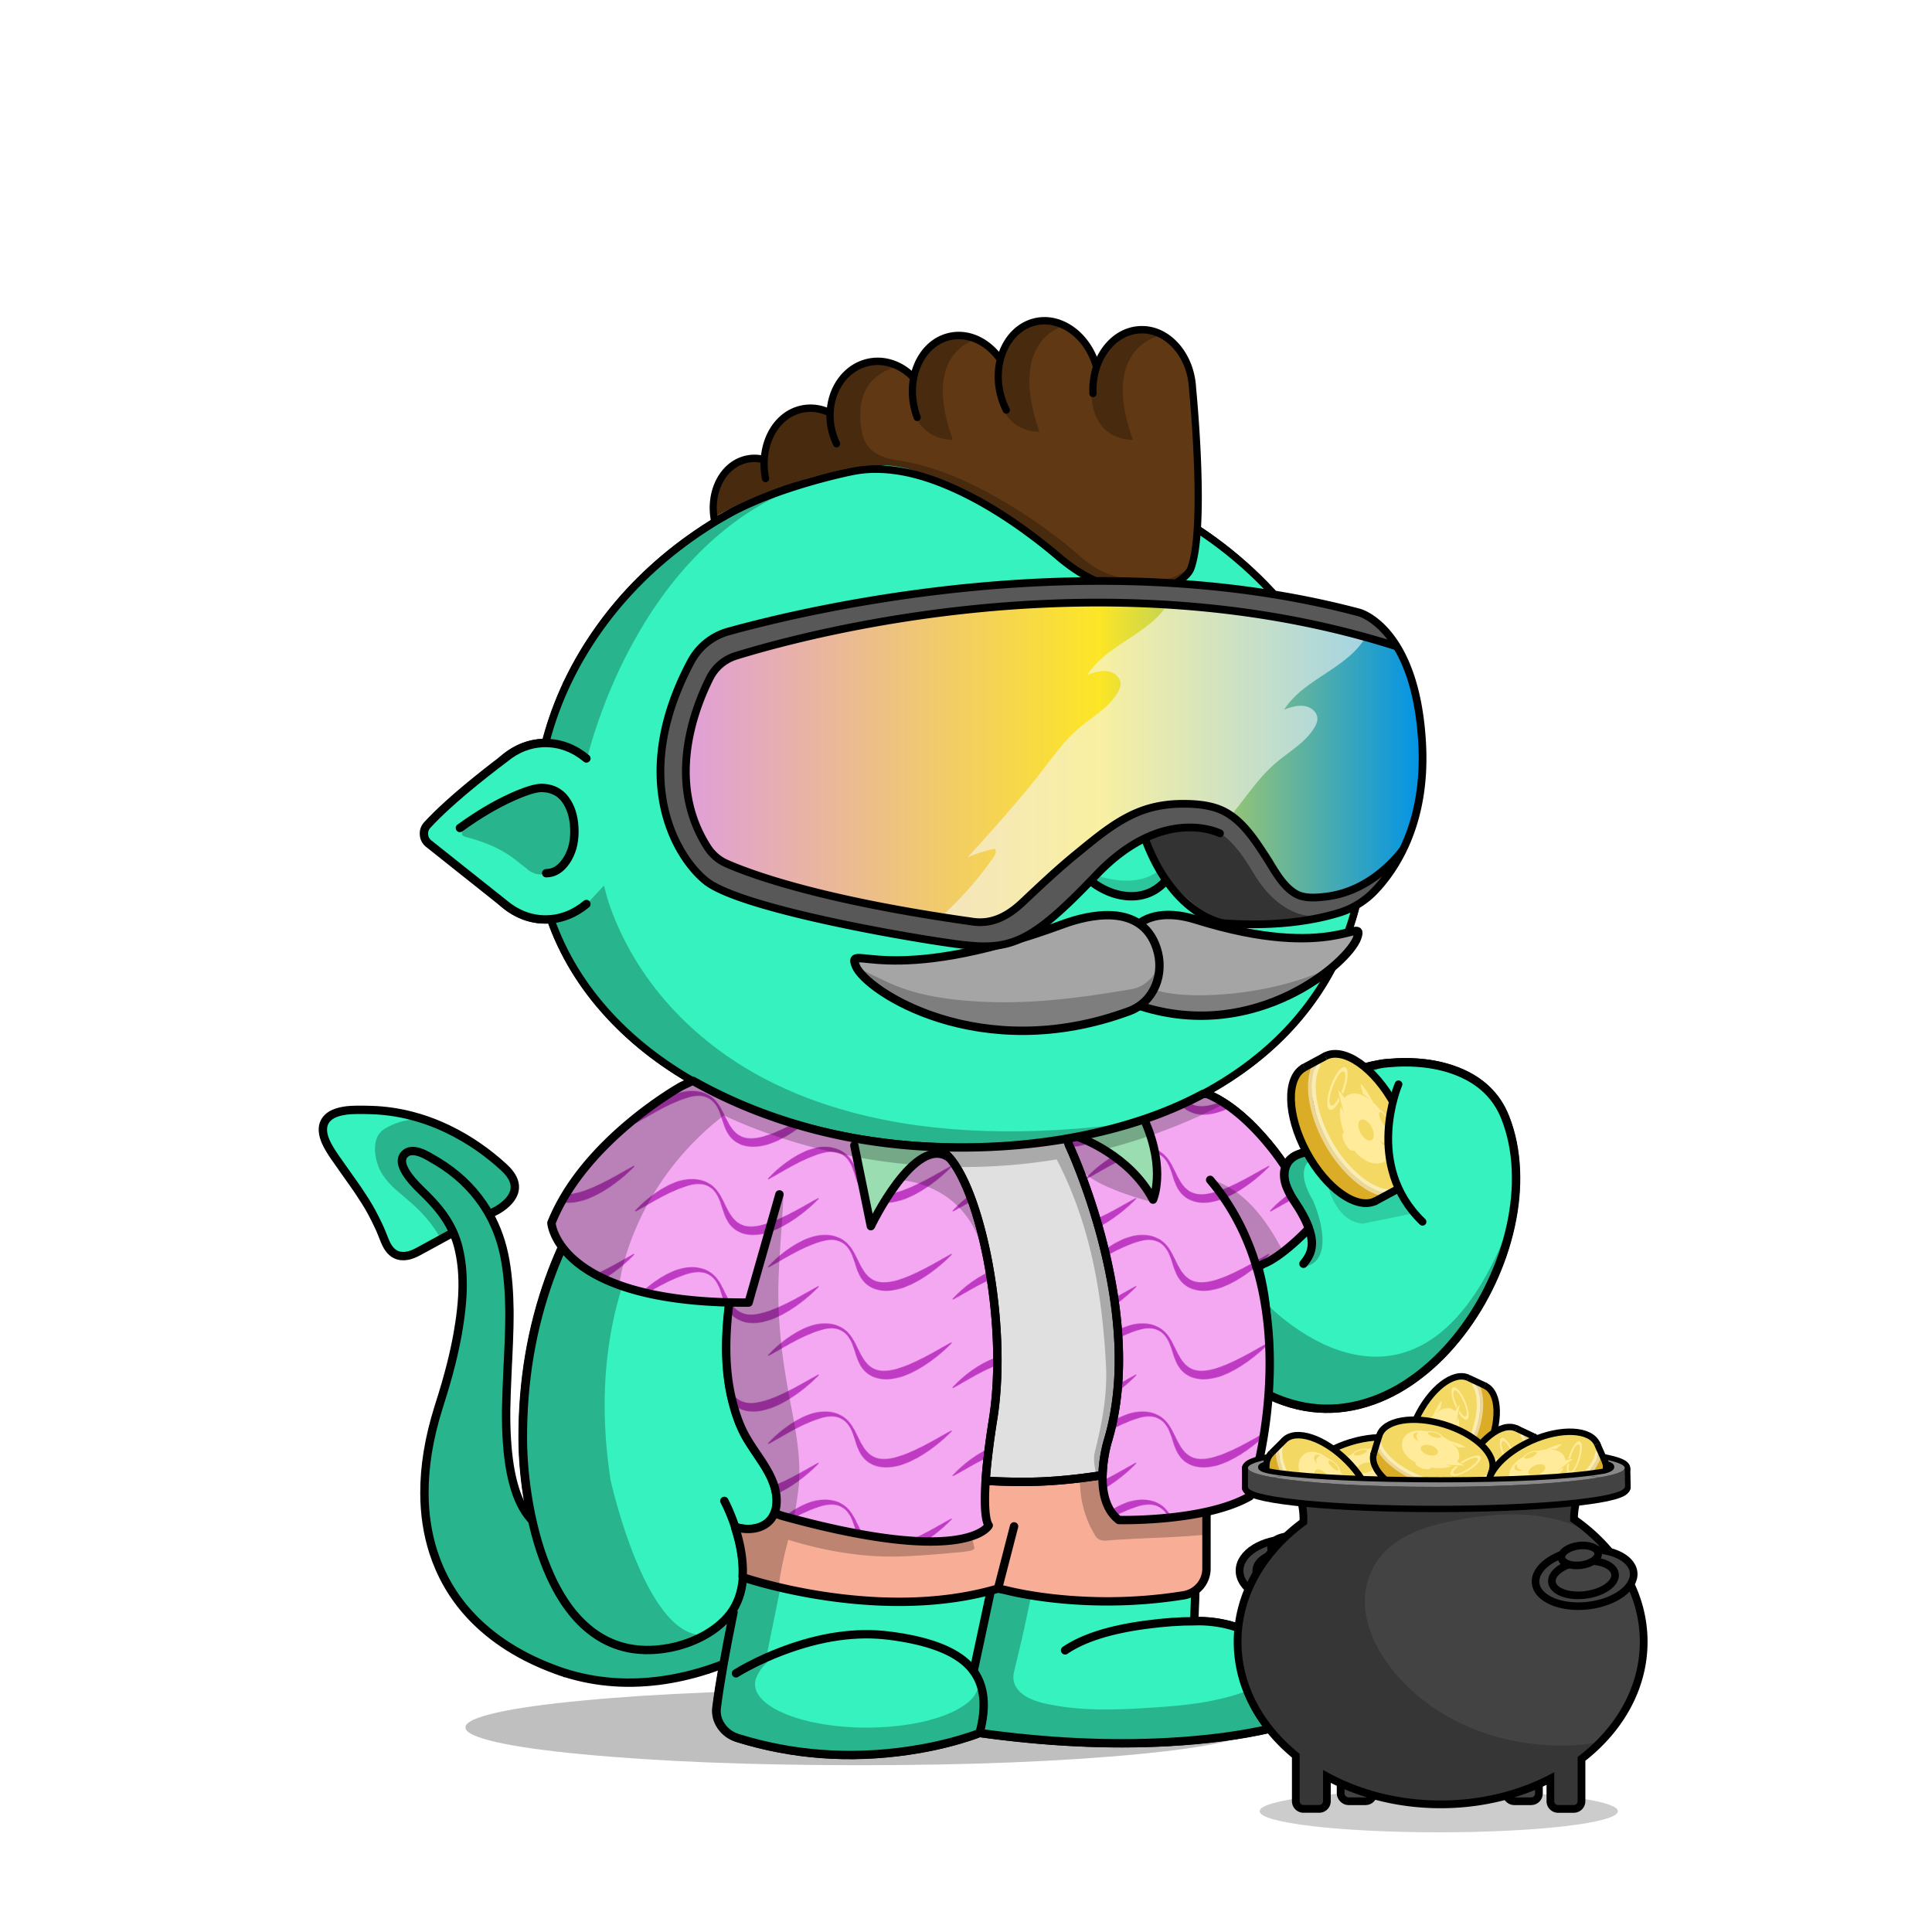 <svg xmlns="http://www.w3.org/2000/svg" xmlns:xlink="http://www.w3.org/1999/xlink" viewBox="0 0 3000 3000" width="100%" height="100%"> <g id="Scene-1-43" overflow="visible">  <g id="Green_1000.svg_Layer-1_.__3CGroup.__3E" transform="translate(799.5 740.55)">   <path fill="#000" stroke="none" d="M137.05 632.7L101.65 670.7 59.2 689.25 59.8 714.35 102.25 777.85 129.95 816.65 189.55 875.05 253.55 922.55 280.85 940.95 260.55 955.4 226.2 988.2 182.85 1027.95 151.95 1065.1 120.4 1112.95 84.75 1171.95 55.15 1240.1 31.05 1320.65 16.25 1408.55 13.2 1502.1 17.25 1568.1Q31.75 1638.55 32.5 1641.1 32.95 1642.75 42.75 1672.4 47.7 1687.2 52.5 1701.7L90 1764.55 143 1807.45 188 1821.45 254.3 1814.65 299.5 1795.55Q266.65 1801.95 235.4 1765.95 210.4 1737.15 187.55 1682.65 171.25 1643.75 157.65 1595.9 153.4 1580.9 149.9 1566.85L147.3 1555.8Q128.75 1435.1 147.6 1328.1 162.65 1242.5 200.8 1169.55 228.1 1117.4 264.15 1076.8 275.45 1064.1 286.25 1054.1L294.8 1046.65Q316.65 1027.3 322.3 1024.65 326.2 1022.85 331.55 1023.55 335.2 1024.05 347.05 1027.25 383.3 1037.05 424.4 1043.75 498.25 1055.8 609.5 1063.55 727.5 1071.75 829.6 1058.4 911.3 1047.7 979.15 1023.8 1027.6 1006.75 1064.3 984.75 1082.65 973.8 1091.3 966.2L1074.4 955.05 1014.5 982.55 965.3 999.95Q711.525 1034.727 524.5 985.4 374.6 945.85 274.2 854.4 202.45 789.1 162.55 704.35 150.1 677.9 142.35 652.65L137.05 632.7M961.75 1001.2L954.55 1003.75 864.4 1022.5Q857.7 1023.9 915.3 1011.5 950.515 1003.866 961.75 1001.2Z"/>   <path fill="#000" stroke="none" d="M8.8 505.3Q0 522.25 0 551.1 0 579.85 8.8 596.6 18.7 615.35 38.15 615.35 58.65 615.35 73.1 596.45 87.6 577.55 87.6 550.8 87.6 524.05 73.1 505.15 58.65 486.25 38.15 486.25 18.75 486.25 8.8 505.3Z"/>   <path fill="#000" stroke="none" d="M1023.3 1963.85Q1023.85 1963.85 1025.05 1963.75L1130.45 1950.35 1170.75 1943.8Q1174.7 1943.2 1177.75 1940.8L1191.45 1930.6Q1203.8 1921.35 1202.6 1903.4 1202.25 1898.45 1200.3 1888.1 1198.4 1878.05 1198.15 1873.3L1189.45 1849.8 1180.35 1839.9Q1183.95 1844.05 1175.65 1854.9 1169.7 1862.6 1163.8 1867.3 1154.65 1874.6 1141.8 1880.4 1131.85 1884.9 1117.65 1889.3 1084.4 1899.45 1042.4 1904.5 1015.4 1907.75 965.75 1910.5 930 1912.45 903.7 1911.95 870.15 1911.25 841.95 1906.6 828.7 1904.4 820.35 1902.4 808.4 1899.5 799.45 1895.45 785.35 1889.15 778.5 1879.35 770.55 1868.15 773.7 1854.25 775.85 1844.6 781.7 1820.65 786.85 1799.65 789.2 1788.25 799.3 1741.8 804.15 1718.45 812.6 1677.55 816.65 1648.25 820.05 1632.9 820.7 1623.75 821.85 1606.75 812.25 1606.35 788.35 1605.45 764.9 1607.75L719.9 1814.75Q717.15 1827.2 716.25 1834 714.75 1844.75 715.6 1853.4 716.45 1861.85 721.5 1878.4 726.5 1894.7 727.25 1903.4 727.6 1907.35 726.45 1913.85 725.75 1917.55 724.25 1925.25 721.85 1939.35 727.25 1945.8 730.05 1949.15 735.2 1950.9 738.55 1952 744.85 1952.9 782 1957.95 827.35 1961.1 858.75 1963.3 910.15 1965.55L1023.3 1963.85Z"/>   <path fill="#000" stroke="none" d="M1477.65 1316.45L1526.2 1227.05 1546.55 1150.15Q1497.6 1283.35 1426.8 1334 1370.15 1374.55 1302.15 1360.7 1253.6 1350.8 1204.2 1314.65 1188.8 1303.4 1175.1 1290.85L1164.55 1280.55 1168.75 1337.7 1163.35 1390.25 1163.35 1421.95 1217.05 1441.6 1265.95 1446.6 1347.45 1427.95 1420.35 1380.6 1477.65 1316.45Z"/>   <path fill="#000" stroke="none" d="M1241.25 1053.4Q1245.15 1051.65 1248.1 1051.15L1245.35 1048.5 1225.25 1051.2 1202.4 1061.25 1199.5 1079.75Q1196.85 1098.9 1198.05 1101.85 1199.9 1106.55 1218.6 1137.85L1234.1 1170.9 1235.25 1185.55Q1236.2 1200.4 1235.1 1201.5 1234 1202.6 1230 1213.65 1228.05 1219.2 1226.25 1224.5 1258.35 1216.2 1251.7 1168.65 1249.65 1153.8 1243.95 1136.8L1238.65 1122.75Q1214.85 1082.95 1229.1 1063.05 1233.55 1056.85 1241.25 1053.4Z"/>   <path fill="#000" stroke="none" d="M1337.95 918.15Q1349.4 912.6 1357.8 909.95L1285.35 930.85 1256 952.7 1236.45 980.7 1231.25 1015.7Q1231 1017.2 1232.8 1030.5 1234.7 1044.35 1235.85 1046.75 1236.9 1048.95 1248.6 1054.7 1254.45 1057.6 1260.1 1060L1276.65 1075Q1256.9 1032.75 1265.25 997.3 1271.95 968.95 1296.2 946.2 1313.55 929.95 1337.95 918.15Z"/>   <path fill="#000" stroke="none" d="M431.3 16.6L365.4 38.95 284.4 86.55 201.25 155.05 127.95 240.75 75 319 47.1 413 87.6 422.2 110.6 437Q115.5 414.6 127.45 379.8 151.3 310.2 186.35 248.05 235.4 161.05 299.85 101.55 360.107 45.821 431.3 16.6M480.4 0Q455.241 6.814 431.3 16.6L480.4 0Z"/>   <path fill="#000" stroke="none" d="M386.75 1096.7Q386.9 1095.85 386.4 1095.1 385.9 1094.4 385.05 1094.25 384.3 1094.15 383.7 1094.5 383 1094.85 382.75 1095.55 350.2 1169.95 336.2 1250.2 313.05 1383 353.75 1481.25L353.9 1481.55 396.9 1552.45 397.15 1553.05 401.55 1570.05Q403.9 1579 403.55 1588.2 403.2 1597.5 400.2 1606.2L395.4 1620.35Q395.1 1621.2 394.25 1621.6L367.65 1633.25Q367.1 1633.5 366.55 1633.4L344.6 1630.9Q343.75 1630.8 343.05 1631.35 342.4 1631.9 342.3 1632.75 342.25 1633 342.35 1633.5L350.05 1662.8 350.1 1663.15 353.75 1712.85Q353.75 1713.35 353.65 1713.6L339.05 1762.7 314.8 1912.65Q314.75 1913.05 314.8 1913.4L320.8 1939.85Q321 1940.8 322 1941.3L381.3 1967.95Q381.55 1968.1 381.8 1968.1L450.8 1980.35 535.4 1984.35 595.6 1979.85 595.85 1979.85 679.45 1963.8 719.9 1950.8Q721.15 1950.4 721.3 1949.05L727.65 1898.1 727.65 1898 717.5 1865.6Q718.35 1869.15 718.35 1872.55 718.35 1886.3 704.75 1898.9 691.55 1911 667.6 1920.4 643.6 1929.75 612.45 1934.9 580.25 1940.2 544.95 1940.2 509.7 1940.2 477.45 1934.9 446.35 1929.75 422.35 1920.4 398.35 1911 385.2 1898.9 371.55 1886.3 371.55 1872.55 371.55 1865.1 377.05 1855.4 382.45 1845.9 390.15 1839.35L391.85 1833.55Q391.05 1833.9 390.25 1833.55 389.45 1833.2 389.15 1832.4 388.9 1831.85 389.05 1831.25L429.5 1632.15Q433.1 1614.4 448.15 1604.15 463.15 1593.95 481 1597.15 504.95 1601.4 532.5 1603.85 563.484 1606.568 596.3 1606.7 559.405 1605.736 524.1 1588.65 489.65 1572 460.35 1541.85 432.7 1513.5 413.9 1477.75 395.45 1442.7 389.25 1407.65 382.25 1368.3 379.05 1335.6 375.35 1298.2 375.85 1263 376.55 1214.9 378.4 1181.8 381 1135.95 386.75 1096.7Z"/>   <path fill="#000" stroke="none" d="M1118.6 1508.25L1107.9 1521.25Q1093.9 1536.95 1077.55 1550.7 1025.2 1594.7 968.8 1602.25L973.45 1604.3Q979.9 1606.6 988.8 1607.55 1017.35 1610.65 1059.95 1599.6L1064.35 1579.25 1073.2 1562.45 1083.7 1552.25 1118.6 1508.25Z"/>  </g>  <path id="Layer1-43_0_1_STROKES" stroke="#000" stroke-width="13" stroke-linejoin="miter" stroke-linecap="round" stroke-miterlimit="10" fill="none" d="M1124.3 2330.45L1127 2335.8Q1130.3 2342.65 1133.5 2350.4 1143.7 2375.15 1148.8 2399.15 1165.1 2475.9 1124.3 2516.2 1105.35 2534.9 1078.1 2546.7 1052.35 2557.85 1023.75 2560.95 964.05 2567.45 919.05 2533.65 880.3 2504.55 854.15 2447.05 832.25 2398.9 820.95 2335.55 811.7 2283.3 811.5 2233.75 811.1 2101.6 853.05 1985.25 886.55 1892.2 945.5 1813.45 987.65 1757.2 1038.2 1713.75 1054 1700.15 1068.8 1689.45L1080.4 1681.5"/>  <path id="Layer2-43_0_1_STROKES" stroke="#000" stroke-width="13" stroke-linejoin="miter" stroke-linecap="round" stroke-miterlimit="10" fill="none" d="M1188.6 1822.4Q1150.8 1903.1 1136.25 1995.55 1128.3 2046.15 1127.65 2085.6 1126.85 2134.9 1137 2175.3 1140.85 2190.5 1145.25 2202.7 1150.4 2216.95 1156.95 2229 1161.95 2238.25 1172.65 2254.1 1184.85 2272.15 1189.2 2279.45 1207.35 2310 1205.75 2334.75 1204.2 2358.9 1184.9 2368.95 1166.5 2378.55 1141.1 2371.05"/>  <path id="Layer3-43_0_1_STROKES" stroke="#000" stroke-width="13" stroke-linejoin="miter" stroke-linecap="round" stroke-miterlimit="10" fill="none" d="M1875.8 1822.35L1880.2 1826.95Q1885.75 1833.05 1891.65 1840.7 1910.5 1865.05 1925.65 1895.15 1974 1991.55 1966.8 2109.5L1964.8 2129Q1961.25 2153.3 1953.55 2177.6 1928.8 2255.25 1871.5 2303.1 1867.4 2306.5 1865 2311.25 1862.6 2316 1862.3 2321.3 1857.4 2411.05 1853.95 2517.3L1860.2 2517.15Q1868.25 2517.1 1876.8 2517.85 1904.3 2520.3 1927.45 2529.55 1959.9 2542.55 1979.1 2567.4 2003.1 2598.4 2004.85 2646.3 2005.35 2659.4 1996.65 2669.9 1987.95 2680.4 1974 2683.65 1903.45 2700.05 1812.55 2704.95 1675.15 2712.35 1520.6 2690.8 1509.9 2695.25 1490.65 2700.9 1452.15 2712.25 1409.45 2718.45 1272.8 2738.2 1145.5 2698.8 1129.05 2693.7 1119.8 2680.35 1110.5 2666.95 1112.5 2651.2 1120.15 2592.3 1138.5 2503.3"/>  <path id="Layer4-43_0_1_STROKES" stroke="#000" stroke-width="13" stroke-linejoin="miter" stroke-linecap="round" stroke-miterlimit="10" fill="none" d="M1142.4 2598.2Q1149.6 2593.6 1162.35 2586.9 1187.75 2573.55 1215.35 2563.2 1303.5 2530.1 1379.65 2539.6 1471.2 2551.05 1505 2587.1 1538.9 2623.3 1520.65 2690.8"/>  <path id="Layer5-43_0_1_STROKES" stroke="#000" stroke-width="13" stroke-linejoin="miter" stroke-linecap="round" stroke-miterlimit="10" fill="none" d="M1854.05 2517.35Q1820.7 2517.15 1778.95 2522.7 1695.45 2533.8 1653.4 2562.5"/>  <path id="Layer6-43_0_1_STROKES" stroke="#000" stroke-width="13" stroke-linejoin="miter" stroke-linecap="round" stroke-miterlimit="10" fill="none" d="M1511.3 2594.8L1564.2 2347.4"/>  <path id="Layer7-43_0_1_STROKES" stroke="#000" stroke-width="13" stroke-linejoin="miter" stroke-linecap="round" stroke-miterlimit="10" fill="none" d="M1962.75 2162.55Q2046 2205.1 2131.3 2174.7 2169.65 2161.05 2205.2 2133.25 2239.2 2106.75 2267.75 2069.6 2295.65 2033.4 2315.55 1990.85 2335.5 1948.25 2345.25 1904.05 2355.25 1858.65 2353.4 1816.35 2351.5 1771.95 2336.75 1734.8 2317 1685.15 2263.15 1663.75 2216.45 1645.15 2154.2 1650.7 2145.1 1651.4 2131.8 1654.35 2105.3 1660.2 2084.45 1671.5 2055.35 1687.25 2041.85 1711.55 2024.95 1741.9 2033.6 1783.9"/>  <path id="Layer8-43_0_1_STROKES" stroke="#000" stroke-width="13" stroke-linejoin="miter" stroke-linecap="round" stroke-miterlimit="10" fill="none" d="M2078 1825.3Q2071.45 1804.85 2054.1 1794.9 2035.3 1784.05 2014.5 1793 1999.3 1799.5 1995.3 1814.2 1991.7 1827.1 1997.5 1842.4 2002.65 1855.4 2010.5 1866.65 2037.05 1906.15 2036.65 1931.35 2036.45 1941.1 2032.25 1949.5 2029.55 1954.95 2023.55 1962.25"/>  <path id="Layer9-43_0_1_STROKES" stroke="#000" stroke-width="13" stroke-linejoin="miter" stroke-linecap="round" stroke-miterlimit="10" fill="none" d="M1994.05 1809.25Q1980.8 1788.45 1959.2 1764.2 1915.95 1715.7 1874.05 1698.5"/>  <path id="Layer1-430-43_0_1_STROKES" stroke="#000" stroke-width="13" stroke-linejoin="miter" stroke-linecap="round" stroke-miterlimit="10" fill="none" d="M910.15 1403.6Q896.35 1415.15 880.45 1421.25 864 1427.6 846.65 1427.6 823.8 1427.6 802.95 1416.85 782.8 1406.45 767.25 1387.45 751.7 1368.5 743.2 1343.9 734.35 1318.45 734.35 1290.6 734.35 1262.75 743.2 1237.3 751.7 1212.7 767.25 1193.75 782.8 1174.75 802.95 1164.35 823.8 1153.6 846.65 1153.6 864.05 1153.6 880.45 1159.9 896.4 1166.05 910.15 1177.6"/>  <path id="Layer1-431-43_0_1_STROKES" stroke="#000" stroke-width="14" stroke-linejoin="miter" stroke-linecap="round" stroke-miterlimit="10" fill="none" d="M847.65 1226.95Q865.8 1226.95 878.65 1245.8 891.5 1264.65 891.5 1291.35 891.5 1318 878.65 1336.9 865.8 1355.75 847.65 1355.75"/>  <path fill="#000" stroke="none" d="M1604.95 715.15Q1541.35 703.75 1475.55 703.75 1363.1 703.6 1256.15 737.45 1155.05 769.3 1068.6 830.7 984 890.95 926.1 971.9 867.05 1054.3 841.9 1149.45 841.35 1151.75 842.55 1153.8 843.75 1155.85 846.05 1156.45 848.35 1157.05 850.4 1155.85 852.4 1154.65 853.05 1152.4 877.5 1059.55 935.45 978.6 992.4 899.15 1075.3 840.05 1117.55 810.1 1163.9 787.05 1210.3 763.95 1259.65 748.4 1364.9 715.1 1475.55 715.25 1540.35 715.25 1602.9 726.45 1665.45 737.65 1724.55 759.85 1781.65 781.3 1832.7 811.85 1883.8 842.35 1927.8 881.4 2016.15 959.9 2064.65 1061.4 2078.85 1091.25 2089.2 1122.5 2091.7 1124.2 2094.25 1126.2L2104.15 1134.75Q2112.1 1142.4 2118.85 1151.35 2135.05 1172.75 2143.95 1199.3 2152.85 1225.9 2152.85 1252.95 2152.85 1283.25 2144.65 1310.15 2136.4 1337.05 2120.95 1357.4L2109.4 1370.5 2106.65 1373.15Q2091.65 1455.5 2049.4 1524.3 2007.05 1593.3 1939.3 1645.4 1856.85 1708.8 1743.9 1742.2 1630.9 1775.6 1497.95 1775.6 1387.1 1775.6 1284.8 1752.3 1182.05 1728.85 1098.05 1684.35 1010 1637.75 949.55 1572.05 889.05 1506.35 860.6 1426.35 859.75 1424.15 857.55 1423.15 855.35 1422.2 853.15 1423.1 851 1423.9 850.05 1426 849.05 1428 849.75 1430.2 878.9 1512.25 940.8 1579.55 1002.65 1646.9 1092.65 1694.55 1178.35 1739.95 1282.3 1763.6 1385.8 1787.25 1498.05 1787.25 1632.45 1787.25 1747.2 1753.35 1862.2 1719.35 1946.35 1654.65 2014.6 1602.2 2057.75 1533 2100.7 1464.1 2116.85 1381.6 2123.35 1375.4 2129.15 1368.15 2146.9 1345.9 2156.35 1316.2 2165.85 1286.5 2165.85 1253.05 2165.85 1223.9 2156.25 1195.25 2146.65 1166.55 2129.2 1143.55 2116 1125.8 2098.05 1112.85 2087.95 1083.5 2075.05 1056.5 2050.45 1004.9 2015.4 958.75 1980.3 912.6 1935.45 872.8 1890.6 833 1838.65 801.95 1786.75 770.9 1728.65 749.1 1668.5 726.55 1604.95 715.15Z"/>  <g id="body-shadow" transform="translate(722.75 2623.6)" opacity=".25">   <path fill="#000" stroke="none" d="M1224.05 58.7Q1224.05 46.75 1175.95 35.85 1129.5 25.35 1044.8 17.25 865.55 .05 612.05 .05 358.55 .05 179.3 17.25 94.6 25.35 48.1 35.85 0 46.75 0 58.7 0 70.65 48.1 81.55 94.55 92.1 179.3 100.2 358.6 117.4 612.05 117.4 865.5 117.4 1044.8 100.2 1129.5 92.1 1175.95 81.55 1224.05 70.65 1224.05 58.7Z"/>  </g>  <g id="tail" transform="matrix(.984 -.177 .177 .984 496.7 1731.55)">   <animateTransform attributeName="transform" additive="replace" type="translate" repeatCount="indefinite" dur="2.667s" keyTimes="0;.487;.987;1" values="1052.262,2504.836;1052.273,2504.844;1052.262,2504.836;1052.262,2504.836"/>   <animateTransform attributeName="transform" additive="sum" type="rotate" repeatCount="indefinite" dur="2.667s" keyTimes="0;.487;.987;1" values="-10.209,0,0;-14.651,0,0;-10.209,0,0;-10.209,0,0"/>   <animateTransform attributeName="transform" additive="sum" type="scale" repeatCount="indefinite" dur="2.667s" keyTimes="0;1" values="1,.999;1,.999"/>   <animateTransform attributeName="transform" additive="sum" type="translate" repeatCount="indefinite" dur="2.667s" keyTimes="0;.487;.987;1" values="-409.75,-859.6;-409.8,-859.65;-409.75,-859.6;-409.75,-859.6"/>   <path fill="#B4BA19" stroke="none" d="M441.05 954.25Q440.7 954.288 440.35 954.35 440.440 954.35 440.5 954.35L441.05 954.25M101.95 477.7Q102.25 477.15 102.5 476.65 119.55 444.55 132 417.05 142.2 394.45 150.15 373.15L126.4 429.1 101.95 477.7M203.7 501.6Q198.6 528.35 196.1 551.75L209.2 475.2Q205.6 491.6 203.7 501.6M231.1 376.85L231.55 374.85 231.6 374.4Q231.35 375.6 231.1 376.85M175.45 241.25Q175.45 241 175.45 240.8L167.9 316.15Q170 307.35 171.5 299.1 177.15 268.25 175.45 241.25M171.9 216.9Q171.75 216.45 171.7 216.05L158.75 220.35 171.9 216.9M150.15 373.15Q153.55 364.1 156.5 355.25 163.35 334.85 167.75 316.75L150.15 373.15M69.1 223.3Q69 223.1 68.9 222.9L68.95 223.15 69.1 223.3M59.05 184.75Q52.9 161.75 46.05 144.9L59.05 184.75M29.1 106.55Q29.05 106.4 29 106.3 28.85 105.95 28.65 105.6L29.1 106.55M1.6 41.9L1.6 42.05 1.7 42.3Q1.65 42.1 1.6 41.9M36.1 .05L36 0 35.9 .05Q35 .003 36.1 .05M139.65 26.05L139.3 25.85 139.05 25.8Q139.35 25.9 139.65 26.05M271.1 136.4L271.05 136.25 270.85 136Q270.95 136.2 271.1 136.4M250.45 110.2L250.15 109.8 249.9 109.6Q250.2 109.9 250.45 110.2M190.95 55.95L190.85 55.85 190.65 55.75Q190.8 55.85 190.95 55.95Z"/>   <path fill="#35F2BE" stroke="none" d="M230.8 196.05L230.85 196.05Q228 188.1 224.55 180.35 205.2 137.2 167.35 103.7 152.65 90.7 146.5 86.75 131.45 77.05 121.95 81.3 106.65 88.25 116 111.75 121.3 125.1 134.7 143.5 148.35 162.3 156.45 177.25 166.15 195.2 170.85 212.8 171.3 214.4 171.7 216.05 171.75 216.45 171.9 216.9L176.5 215.65 175.45 240.8Q175.45 241 175.45 241.25 177.15 268.25 171.5 299.1 170 307.35 167.9 316.15 167.8 316.45 167.75 316.75 163.35 334.85 156.5 355.25 153.55 364.1 150.15 373.15 142.2 394.45 132 417.05 119.55 444.55 102.5 476.65 102.25 477.15 101.95 477.7L100.4 480.7 76.8 532.75 59.7 588.05 51.05 653.95 53.35 699.35 69.75 761.9 100.5 817.7Q164.6 883.35 166.1 884.55L166.15 884.6Q167.2 885.35 194.15 902.65 207.75 911.35 221.15 919.95L221.2 920 221.25 920Q221.3 920 221.35 920.05L292.4 947.3Q357 957.25 361.8 957.8L362.3 957.8Q364.95 957.8 402.1 956.1 421.2 955.25 440 954.4L440.1 954.4Q440.15 954.4 440.2 954.4 440.290 954.369 440.35 954.35 440.7 954.288 441.05 954.25L500.1 941.35 500.1 872.2 474.4 879.85 424.9 887.2 379.9 873.2 338.9 842.55 308.5 801.55 283.1 747.2 316.25 706.2 250.15 705.15 213.65 678.55 195.4 624 196.05 552.15Q194.6 565.65 194 578 189.95 662.8 227 693.3 238.55 702.85 252.85 705.8 260 707.3 264.85 706.85 260 707.3 252.85 705.8 238.55 702.85 227 693.3 189.95 662.8 194 578 194.6 565.65 196.05 552.15L196.05 552 196.1 551.9Q196.1 551.85 196.1 551.75 198.6 528.35 203.7 501.6 205.6 491.6 209.2 475.2 211.6 464 214.85 449.8L218.75 432.45 231.1 376.85Q231.35 375.6 231.6 374.4L243.4 268.55 230.8 196.05M190.95 55.95Q190.8 55.85 190.65 55.75L139.65 26.05Q139.35 25.9 139.05 25.8L95.8 13 36.1 .05Q35 .003 35.9 .05L13.85 4.7 1.25 20.15 1.2 20.2 1.2 20.3 1.6 41.9Q1.65 42.1 1.7 42.3L17.8 82.3Q18.3 83.4 18.9 84.65 19.4 85.7 19.9 86.85L28.65 105.6Q28.85 105.95 29 106.3 29.05 106.4 29.1 106.55L29.2 106.7Q29.3 106.95 29.45 107.25L37.35 124.35 43.8 138 46.05 144.9Q52.9 161.75 59.05 184.75 59.85 187.95 60.75 191.3L60.9 192 68.9 222.9Q69 223.1 69.1 223.3L74.2 228.5Q79.6 234.1 80.5 235.4 81.4 236.75 93.05 237.3 98.85 237.55 104.5 237.55L138.4 227.15 158.75 220.35 171.7 216.05Q171.3 214.4 170.85 212.8 166.15 195.2 156.45 177.25 148.35 162.3 134.7 143.5 121.3 125.1 116 111.75 106.65 88.25 121.95 81.3 131.45 77.05 146.5 86.75 152.65 90.7 167.35 103.7 205.2 137.2 224.55 180.35 228 188.1 230.85 196.05L250.15 188.05 271.15 177.6 278.55 159.95 271.1 136.4Q270.95 136.2 270.85 136L250.45 110.2Q250.2 109.9 249.9 109.6L190.95 55.95Z"/>   <path id="Layer1-436-43_0_1_STROKES" stroke="#000" stroke-width="13" stroke-linejoin="miter" stroke-linecap="round" stroke-miterlimit="10" fill="none" d="M190.65 55.75Q190.8 55.85 190.95 55.95 203.15 64.7 214.85 74.8 233.45 90.85 249.9 109.6M250.45 110.2Q258.9 119.8 266.75 130.15 269 133.15 270.85 136M271.1 136.4Q288.7 164.35 265.5 182.95 257.45 189.4 245.35 193.9L234.85 197.15M230.85 196.05Q228 188.1 224.55 180.35 205.2 137.2 167.35 103.7 152.65 90.7 146.5 86.75 131.45 77.05 121.95 81.3 106.65 88.25 116 111.75 121.3 125.1 134.7 143.5 148.35 162.3 156.45 177.25 166.15 195.2 170.85 212.8 171.3 214.4 171.7 216.05 171.75 216.45 171.9 216.9M175.45 240.8Q175.45 241 175.45 241.25 177.15 268.25 171.5 299.1 170 307.35 167.9 316.15 167.8 316.45 167.75 316.75 163.35 334.85 156.5 355.25 153.55 364.1 150.15 373.15 142.2 394.45 132 417.05 119.55 444.55 102.5 476.65 102.25 477.15 101.95 477.7L100.4 480.7M166.1 884.55L166.15 884.6M221.15 919.95L221.2 920 221.25 920Q221.3 920 221.35 920.05M361.8 957.8L362.3 957.8M440 954.4L440.1 954.4Q440.15 954.4 440.2 954.4 440.290 954.369 440.375 954.35 440.7 954.288 441.05 954.25M196.05 552.15Q194.6 565.65 194 578 189.95 662.8 227 693.3 238.55 702.85 252.85 705.8 260 707.3 264.85 706.85M249.9 109.6Q250.2 109.9 250.45 110.2M270.85 136Q270.95 136.2 271.1 136.4M230.85 196.05Q243.8 232.6 243.45 274 243.15 308.75 236.05 350.7 234.3 361.05 231.6 374.4M231.1 376.85Q226.8 397.95 220.25 426.2 219.5 429.35 218.75 432.45L214.85 449.8Q211.6 464 209.2 475.2M196.1 551.75Q196.1 551.85 196.1 551.9L196.05 552M139.05 25.8Q139.35 25.9 139.65 26.05 145.85 28.9 151.95 32.05 171.9 42.3 190.65 55.75M35.9 .05Q35 .003 36.1 .05M1.2 20.2L1.25 20.15M1.7 42.3Q1.65 42.1 1.6 41.9M17.8 82.3Q18.3 83.4 18.9 84.65 19.4 85.7 19.9 86.85L28.65 105.6Q28.85 105.95 29 106.3 29.05 106.4 29.1 106.55L29.2 106.7Q29.3 106.95 29.45 107.25L37.35 124.35M46.05 144.9Q52.9 161.75 59.05 184.75 59.85 187.95 60.75 191.3L60.9 192M69.1 223.3Q69 223.1 68.9 222.9M138.4 227.15L158.75 220.35 171.7 216.05M36.1 .05Q38.9 0 41.95 .15 53.7 .75 80.05 6.35 110.7 12.85 139.05 25.8M35.9 .05Q15.65 .25 6.75 10.15 2.85 14.4 1.25 20.15M1.7 42.3Q4.25 52.95 11.75 69.35 11.85 69.65 17.8 82.3M1.6 41.9Q1.3 40.7 1.1 39.6 -1.1 28.45 1.2 20.3M46.05 144.9Q45.75 144.2 45.5 143.55 42.05 135.1 37.35 124.35M68.9 222.9Q67.2 219.45 66 215.25 64.85 211.2 63.45 203.95 61.9 195.9 61.15 193 61 192.5 60.9 192M138.4 227.15L113.1 235.55Q102.95 238.95 95 239 84.9 239.05 77.65 233.85 72.45 230.1 69.1 223.3M171.9 216.9Q174.65 228.7 175.45 240.8M231.1 376.85Q231.35 375.6 231.6 374.4M196.1 551.75Q198.6 528.35 203.7 501.6 205.6 491.6 209.2 475.2M53.35 699.35Q55.15 712.6 58.2 725.5 71.65 782.1 109.2 829.25 133.1 859.25 166.1 884.55M100.4 480.7Q66.75 545.1 55.9 606.45 47.35 654.8 53.35 699.35M292.4 947.3Q312.2 952.35 333 955.1 347.25 957 361.8 957.8M441.05 954.25Q443.25 953.95 445.45 953.6 473.2 949.5 500.1 942.25M362.3 957.8Q400.1 959.8 440 954.4M166.15 884.6Q185.8 899.65 208.75 913.05 214.85 916.65 221.15 919.95M221.35 920.05Q255.05 937.75 292.4 947.3"/>   <g id="tail-shade" transform="translate(51.85 31.8)" opacity=".25">    <path fill="#000" stroke="none" d="M220.1 148.1L227.5 130.45 220 106.75 199.1 80.3 139.8 26.35 96.9 1.35Q69.15 -2.85 44.35 6.65 28.55 12.15 23.85 31.4 19.95 47.3 24.35 66.65 28.7 83.4 42.6 101.65 46.15 106.3 55.3 117.3 63.75 127.45 68.35 133.65 90.5 163.3 99.8 193.4L107.7 190.75 125.45 186.05 124.35 211.7 116.8 286.85 99.1 343.65 75.35 399.6 48.35 453.2 25.75 503.25 8.65 558.55 0 624.45 2.3 669.85 18.7 732.4 49.45 788.2Q113.75 854.05 115.05 855.05L170.2 890.5 241.35 917.8Q308.95 928.2 311.05 928.3 312.35 928.35 351.05 926.6 369.95 925.75 388.6 924.9 389.05 924.85 389.45 924.85L462.2 908.95 508.05 889.9 528.35 787.65 485.35 831.85 423.35 850.35 373.85 857.7 328.85 843.7 287.85 813.05 257.45 772.05 232.05 717.7 220.05 682.85 199.1 675.7 162.6 649.05 144.35 594.5 145 522.5 158.35 444.4 180.5 345.35 192.35 239.05 179.75 166.55 199.1 158.55 220.1 148.1Z"/>   </g>  </g>  <g id="goblin-body-43" transform="translate(656.5 708.4)">   <path fill="#35F2BE" stroke="none" d="M1428.35 394.65L1401.8 338.9 1379.65 290.25 1340.75 237.2 1300.05 194.7 1264.65 162 1179.75 99.2 1112.5 65.55 1041.7 38.15 968.3 16.9 874.6 3.6 798.5 .05 688.8 10.65 587.95 37.2 506.55 70.85 439.3 108 362.3 166.4 304.8 225.65 242.85 307.05 213.65 376.05 190.3 439.15 183.95 445 136.35 460.3 99.35 488.25 44.2 533.95 0 580.8 7 601.3 90.4 667.65 149.1 710.3 200.35 721.1 226.9 786.55 271.15 848.5 310.1 890.05 372 940.5 419.8 969.7 416.8 976.25 330.5 1052.7 249.3 1161.15 192.1 1283.65 159.85 1419.75 153.1 1516.45 159.45 1607.65 176.6 1686.55 207.95 1762.4 246.05 1812.5 293.6 1843.5 372.2 1853.3 426 1835.15 465.95 1807.5 480.2 1794.65 470.3 1844.65 455.1 1935.85 457.75 1965.2 471.6 1982.2 522.7 1999.95 600.8 2016.3 676.4 2016.3 743 2010.95 791.9 2002.55 868.75 1982.2 910.65 1988.25 1036.8 1997.45 1136.55 1997.15 1213.8 1991.6 1280.65 1982.2 1315.65 1975.05 1342.55 1954.9 1346.5 1937.7 1342.35 1905.55 1316.25 1853.4 1272.6 1822.65 1195.6 1808.75 1206.35 1603.25Q1217.95 1589.9 1221.85 1586.85 1225.75 1583.75 1268.85 1528.4L1293.85 1473.2 1304.4 1453.9 1335.55 1467.2 1397.65 1478.5 1468.2 1471.4 1512.2 1448.05 1561.5 1412.55 1603.6 1368.45 1648.7 1307.75 1673.05 1243.85 1690.25 1178.65 1695.4 1113.1 1688.8 1059.6 1671.15 1010.9 1638.35 976.35 1593.9 951.15 1543.4 944.15 1499.9 941.8 1452.3 952.15 1404.5 979.55 1377.6 1009.75 1372.65 1049.3 1377.6 1082.6 1351.4 1088.25 1339.9 1097.1 1335.55 1103.4 1296.9 1045.15 1256.2 1013.65 1215.6 986.85 1247.05 969.7 1310.75 920.15 1355.85 870.6 1403.6 806 1429.25 752.95 1448.7 692.8 1470.7 647.15 1473.45 643.5Q1476.9 638.65 1480.2 632.75 1490.75 614 1496.05 591.95 1512.9 521.45 1470.7 444.9 1470.1 443.8 1470.35 439.25L1470.75 434.9 1428.35 394.65Z"/>  </g>  <g id="goblin-outline-43" transform="translate(658.25 703.85)">   <path fill="#000" stroke="none" d="M202.85 722.85Q202.8 722.75 202.75 722.65 201.9 720.45 199.7 719.45 197.5 718.5 195.3 719.4 193.15 720.2 192.2 722.3 191.8 723.05 191.7 723.85 197.3 723.7 202.85 722.85M184.6 449.95Q184.65 450 184.7 450.1 185.9 452.15 188.2 452.75 190.5 453.35 192.55 452.15 193.9 451.35 194.65 450.05 191.75 449.85 188.8 449.85 186.7 449.85 184.6 449.95M1417.2 352.8Q1392.6 301.2 1357.55 255.05 1322.45 208.9 1277.6 169.1 1232.75 129.3 1180.8 98.25 1128.9 67.2 1070.8 45.4 1010.65 22.85 947.1 11.45 883.5 .05 817.7 .05 705.25 -.1 598.3 33.75 497.2 65.6 410.75 127 326.15 187.25 268.25 268.2 209.2 350.6 184.05 445.75 183.5 447.95 184.6 449.95 186.7 449.85 188.8 449.85 191.75 449.85 194.65 450.05 195 449.4 195.2 448.7 219.65 355.85 277.6 274.9 334.55 195.45 417.45 136.35 459.7 106.4 506.05 83.35 552.45 60.25 601.8 44.7 707.05 11.4 817.7 11.55 882.5 11.55 945.05 22.75 1007.6 33.95 1066.7 56.15 1123.8 77.6 1174.85 108.15 1225.95 138.65 1269.95 177.7 1358.3 256.2 1406.8 357.7 1421 387.55 1431.35 418.8 1433.85 420.5 1436.4 422.5L1446.3 431.05Q1454.25 438.7 1461 447.65 1477.2 469.05 1486.1 495.6 1495 522.2 1495 549.25 1495 579.55 1486.8 606.45 1478.55 633.35 1463.1 653.7L1451.55 666.8 1448.8 669.45Q1433.8 751.8 1391.55 820.6 1349.2 889.6 1281.45 941.7 1199 1005.1 1086.05 1038.5 973.05 1071.9 840.1 1071.9 729.25 1071.9 626.95 1048.6 524.2 1025.15 440.2 980.65 352.15 934.05 291.7 868.35 231.3 802.75 202.85 722.85 197.3 723.7 191.7 723.85 191.45 725.15 191.9 726.5 221.05 808.55 282.95 875.85 338.75 936.6 417.45 981.35L422.6 977.8 417.45 981.35Q426 986.2 434.8 990.85 520.5 1036.25 624.45 1059.9 727.95 1083.55 840.2 1083.55 974.6 1083.55 1089.35 1049.65 1160.2 1028.7 1219.3 996.15 1256.2 975.8 1288.5 950.95 1356.75 898.5 1399.9 829.3 1442.85 760.4 1459 677.9 1465.5 671.7 1471.3 664.45 1489.05 642.2 1498.5 612.5 1508 582.8 1508 549.35 1508 520.2 1498.4 491.55 1488.8 462.85 1471.35 439.85 1458.15 422.1 1440.2 409.15 1430.1 379.8 1417.2 352.8Z"/>   <path id="Layer1-434-43_0_1_STROKES" stroke="#000" stroke-width="13" stroke-linejoin="miter" stroke-linecap="round" stroke-miterlimit="10" fill="none" d="M184.6 449.95Q186.7 449.85 188.8 449.85 191.75 449.85 194.65 450.05M191.7 723.85Q197.3 723.7 202.85 722.85M417.45 981.35L422.6 977.8M1305 1458.85Q1388.25 1501.4 1473.55 1471 1511.9 1457.35 1547.45 1429.55 1581.45 1403.05 1610 1365.9 1637.9 1329.7 1657.8 1287.15 1677.75 1244.55 1687.5 1200.35 1697.5 1154.95 1695.65 1112.65 1693.75 1068.25 1679 1031.1 1659.25 981.45 1605.4 960.05 1558.7 941.45 1496.45 947 1487.35 947.7 1474.05 950.65 1447.55 956.5 1426.7 967.8 1397.6 983.55 1384.1 1007.85 1367.2 1038.2 1375.85 1080.2M1420.2 1121.55Q1413.65 1101.1 1396.3 1091.15 1377.5 1080.3 1356.7 1089.25 1341.5 1095.75 1337.5 1110.45 1333.9 1123.35 1339.7 1138.65 1344.85 1151.65 1352.7 1162.9 1379.25 1202.4 1378.85 1227.6 1378.65 1237.35 1374.45 1245.75 1371.75 1251.2 1365.75 1258.5M1336.2 1105.55Q1322.95 1084.75 1301.35 1060.5 1259.7 1013.8 1219.3 996.15M1218.05 1118.65L1222.45 1123.25Q1228 1129.35 1233.9 1137 1252.75 1161.35 1267.9 1191.45 1316.25 1287.85 1309.05 1405.8L1307.05 1425.3Q1303.5 1449.6 1295.8 1473.9 1271.05 1551.55 1213.75 1599.4 1209.65 1602.8 1207.25 1607.55 1204.85 1612.3 1204.55 1617.6 1199.65 1707.35 1196.2 1813.6L1202.45 1813.45Q1210.5 1813.4 1219.05 1814.15 1246.55 1816.6 1269.7 1825.85 1302.15 1838.85 1321.35 1863.7 1345.35 1894.7 1347.1 1942.6 1347.6 1955.7 1338.9 1966.2 1330.2 1976.7 1316.25 1979.95 1245.7 1996.35 1154.8 2001.25 1017.4 2008.65 862.85 1987.1 852.15 1991.55 832.9 1997.2 794.4 2008.55 751.7 2014.75 615.05 2034.5 487.75 1995.1 471.3 1990 462.05 1976.65 452.75 1963.25 454.75 1947.5 462.4 1888.6 480.75 1799.6M194.65 450.05Q208.95 450.9 222.6 456.2 238.5 462.3 252.3 473.85M55.9 581.85Q97.95 551.35 136.95 533.8 169.35 519.2 183.85 519.65 209.35 520.5 222.6 542.15 233.7 560.3 233.7 587.65 233.7 614.35 220.85 633.2 208 652.05 189.85 652.05M184.6 449.95Q169.4 450.6 155 456.15 139.15 462.3 125.35 473.85L112.5 483.55Q96.5 495.8 81.05 508.35 31.5 548.6 5.25 577.15 -.35 583.25 .05 591.55 .4 599.8 6.5 605.4L125.3 699.9Q139.1 711.45 155 717.6 171.4 723.9 188.8 723.9 190.25 723.9 191.7 723.85M202.85 722.85Q212.9 721.35 222.6 717.6 238.55 711.45 252.3 699.9M530.8 1118.65Q493 1199.35 478.45 1291.8 470.5 1342.4 469.85 1381.85 469.05 1431.15 479.2 1471.55 483.05 1486.75 487.45 1498.95 492.6 1513.2 499.15 1525.25 504.15 1534.5 514.85 1550.35 527.05 1568.4 531.4 1575.7 549.55 1606.25 547.95 1631 546.4 1655.15 527.1 1665.2 508.7 1674.8 483.35 1667.35 488.05 1681.5 491 1695.45 507.3 1772.2 466.5 1812.5 447.55 1831.2 420.3 1843 394.55 1854.15 365.95 1857.25 306.25 1863.75 261.25 1829.95 222.5 1800.85 196.35 1743.35 174.45 1695.2 163.15 1631.85 153.9 1579.6 153.7 1530.05 153.3 1397.9 195.25 1281.55 228.75 1188.5 287.7 1109.75 329.85 1053.5 380.4 1010.05 396.2 996.45 411 985.75L417.45 981.35M1196.2 1813.6Q1162.85 1813.45 1121.15 1819 1037.65 1830.1 995.6 1858.8M484.6 1894.5Q491.8 1889.9 504.55 1883.2 529.95 1869.85 557.55 1859.5 645.7 1826.4 721.85 1835.9 813.4 1847.35 847.2 1883.4 850.65 1887.1 853.55 1891.1L906.45 1643.7M853.55 1891.1Q879.25 1926.45 862.85 1987.1M466.5 1626.75L469.2 1632.1Q472.5 1638.95 475.7 1646.7 480 1657.05 483.35 1667.35"/>  </g>  <g id="goblin-shade-43" transform="translate(717.25 742.4)">   <path fill="#000" stroke="none" d="M1202.1 1508.3L1191.4 1521.3Q1177.4 1537 1161.05 1550.75 1108.7 1594.75 1052.3 1602.3L1056.95 1604.35Q1063.4 1606.65 1072.3 1607.6 1100.85 1610.7 1143.45 1599.65L1147.85 1579.3 1156.7 1562.5 1167.2 1552.3 1202.1 1508.3M470.3 1096.75Q470.45 1095.9 469.95 1095.15 469.45 1094.45 468.6 1094.3 467.85 1094.2 467.25 1094.55 466.55 1094.9 466.3 1095.6 433.75 1170 419.75 1250.25 396.6 1383.05 437.3 1481.3L437.45 1481.6 480.45 1552.5 480.7 1553.1 485.1 1570.1Q487.45 1579.05 487.1 1588.25 486.75 1597.55 483.75 1606.25L478.95 1620.4Q478.65 1621.25 477.8 1621.65L451.2 1633.3Q450.65 1633.55 450.1 1633.45L428.15 1630.95Q427.3 1630.85 426.6 1631.4 425.95 1631.95 425.85 1632.8 425.8 1633.05 425.9 1633.55L433.6 1662.85 433.65 1663.2 437.3 1712.9Q437.3 1713.4 437.2 1713.65L422.6 1762.75 398.35 1912.7Q398.3 1913.1 398.35 1913.45L404.35 1939.9Q404.55 1940.85 405.55 1941.35L464.85 1968Q465.1 1968.15 465.35 1968.15L534.35 1980.4 618.95 1984.4 679.15 1979.9 679.4 1979.9 763 1963.85 803.45 1950.85Q804.7 1950.45 804.85 1949.1L807.1 1931.3Q806.55 1940.85 810.75 1945.85 813.55 1949.2 818.7 1950.95 822.05 1952.05 828.35 1952.95 865.5 1958 910.85 1961.15 942.25 1963.35 993.65 1965.6L1106.8 1963.9Q1107.35 1963.9 1108.55 1963.8L1213.95 1950.4 1254.25 1943.85Q1258.2 1943.25 1261.25 1940.85L1274.95 1930.65Q1287.3 1921.4 1286.1 1903.45 1285.75 1898.5 1283.8 1888.15 1281.9 1878.1 1281.65 1873.35L1272.95 1849.85 1263.85 1839.95Q1267.45 1844.1 1259.15 1854.95 1253.2 1862.65 1247.3 1867.35 1238.15 1874.65 1225.3 1880.45 1215.35 1884.95 1201.15 1889.35 1167.9 1899.5 1125.9 1904.55 1098.9 1907.8 1049.25 1910.55 1013.5 1912.5 987.2 1912 953.65 1911.3 925.45 1906.65 912.2 1904.45 903.85 1902.45 891.9 1899.55 882.95 1895.5 868.85 1889.2 862 1879.4 854.05 1868.2 857.2 1854.3 859.35 1844.65 865.2 1820.7 870.35 1799.7 872.7 1788.3 882.8 1741.85 887.65 1718.5 896.1 1677.6 900.15 1648.3 903.55 1632.95 904.2 1623.8 905.35 1606.8 895.75 1606.4 871.85 1605.5 848.4 1607.8L803.4 1814.8Q800.65 1827.25 799.75 1834.05 798.25 1844.8 799.1 1853.45 799.85 1860.85 803.8 1874.45L801.05 1865.65Q801.9 1869.2 801.9 1872.6 801.9 1886.35 788.3 1898.95 775.1 1911.05 751.15 1920.45 727.15 1929.8 696 1934.95 663.8 1940.25 628.5 1940.25 593.25 1940.25 561 1934.95 529.9 1929.8 505.9 1920.45 481.9 1911.05 468.75 1898.95 455.1 1886.35 455.1 1872.6 455.1 1865.15 460.6 1855.45 466 1845.95 473.7 1839.4L475.4 1833.6Q474.6 1833.95 473.8 1833.6 473 1833.25 472.7 1832.45 472.45 1831.9 472.6 1831.3L513.05 1632.2Q516.65 1614.45 531.7 1604.2 546.7 1594 564.55 1597.2 588.5 1601.45 616.05 1603.9 647.05 1606.6 679.9 1606.8 642.95 1605.8 607.65 1588.7 573.2 1572.05 543.9 1541.9 516.25 1513.55 497.45 1477.8 479 1442.75 472.8 1407.7 465.8 1368.35 462.6 1335.65 458.9 1298.25 459.4 1263.05 460.1 1214.95 461.95 1181.85 464.55 1136 470.3 1096.75M809.95 1913.9Q809.3 1917.35 807.95 1924.35L810.65 1902.5Q810.7 1903 810.75 1903.45 811.1 1907.4 809.95 1913.9M142.75 689.3L143.35 714.4 185.8 777.9 213.5 816.7 273.1 875.1 337.1 922.6 364.4 941 344.1 955.45 309.75 988.25 266.4 1028 235.5 1065.15 203.95 1113 168.3 1172 138.7 1240.15 114.6 1320.7 99.8 1408.6 96.75 1502.15 100.8 1568.15Q115.3 1638.6 116.05 1641.15 116.5 1642.8 126.3 1672.45 131.25 1687.25 136.05 1701.75L173.55 1764.6 226.55 1807.5 271.55 1821.5 337.85 1814.7 383.05 1795.6Q350.2 1802 318.95 1766 293.95 1737.2 271.1 1682.7 254.8 1643.8 241.2 1595.95 236.95 1580.95 233.45 1566.9L230.85 1555.85Q212.3 1435.15 231.15 1328.15 246.2 1242.55 284.35 1169.6 311.65 1117.45 347.7 1076.85 359 1064.15 369.8 1054.15L378.35 1046.7Q400.2 1027.35 405.85 1024.7 409.75 1022.9 415.1 1023.6 418.75 1024.1 430.6 1027.3 466.85 1037.1 507.95 1043.8 581.8 1055.85 693.05 1063.6 811.05 1071.8 913.15 1058.45 994.85 1047.75 1062.7 1023.85 1111.15 1006.8 1147.85 984.8 1166.2 973.85 1174.85 966.25L1157.95 955.1 1098.05 982.6 1048.85 1000Q795.1 1034.8 608.05 985.45 458.15 945.9 357.75 854.45 286 789.15 246.1 704.4 233.65 677.95 225.9 652.7L220.6 632.75 185.2 670.75 142.75 689.3M1045.35 1001.25L1038.1 1003.8 947.95 1022.55Q941.25 1023.95 998.85 1011.55 1034.05 1003.9 1045.35 1001.25M6.2 557.25Q34.75 564.6 56.15 575.5 71.4 583.3 85.45 594.5 92.9 600.4 104.05 609.35 112.85 615.4 121.7 615.4 142.2 615.4 156.65 596.5 171.15 577.6 171.15 550.85 171.15 524.1 156.65 505.2 142.2 486.3 121.7 486.3 111.7 486.3 87.25 496.15 63.75 505.6 40.75 518.45 16 532.25 5.85 542.4 -5.9 554.15 6.2 557.25M448.95 39L367.95 86.6 284.8 155.1 211.5 240.8 158.55 319.05 130.65 413.05 171.15 422.25 194.15 437.05Q199.05 414.65 211 379.85 234.85 310.25 269.9 248.1 318.95 161.15 383.4 101.6 443.65 45.85 514.9 16.7L448.95 39M563.95 .05Q538.8 6.85 514.9 16.7L563.95 .05M1561.15 1316.5L1609.7 1227.1 1630.05 1150.2Q1581.1 1283.4 1510.3 1334.05 1453.65 1374.6 1385.65 1360.75 1337.1 1350.85 1287.7 1314.7 1272.3 1303.45 1258.6 1290.9L1248.05 1280.6 1252.25 1337.75 1246.85 1390.3 1246.85 1422 1300.55 1441.65 1349.45 1446.65 1430.95 1428 1503.85 1380.65 1561.15 1316.5M1339.55 952.7L1320 980.7 1314.8 1015.7Q1314.55 1017.2 1316.35 1030.5 1318.25 1044.35 1319.4 1046.75 1319.85 1047.75 1322.45 1049.4L1308.75 1051.25 1285.9 1061.3 1283 1079.8Q1280.35 1098.95 1281.55 1101.9 1283.4 1106.6 1302.1 1137.9L1317.6 1170.95 1318.75 1185.6Q1319.7 1200.45 1318.6 1201.55 1317.5 1202.65 1313.5 1213.7 1311.55 1219.25 1309.75 1224.55 1341.85 1216.25 1335.2 1168.7 1333.15 1153.85 1327.45 1136.85L1322.15 1122.8Q1298.35 1083 1312.6 1063.1 1317.05 1056.9 1324.75 1053.45 1326.2 1052.8 1327.5 1052.35 1329.55 1053.45 1332.15 1054.7 1338 1057.6 1343.65 1060L1360.2 1075Q1340.45 1032.75 1348.8 997.3 1355.5 968.95 1379.75 946.2 1397.1 929.95 1421.5 918.15 1432.95 912.6 1441.35 909.95L1368.9 930.85 1339.55 952.7Z" fill-opacity=".25"/>  </g> </g><defs><style>.cls-1-87,.cls-5-87{fill:none;}.cls-2-87{fill:#c03bc4;}.cls-3-87{fill:#e0e0e0;}.cls-4-87{fill:#f8ad96;}.cls-5-87{stroke:#000;stroke-linecap:round;stroke-linejoin:round;stroke-width:13px;}.cls-6-87{opacity:0.24;}.cls-7-87{fill:#f4a8f2;}.cls-8-87{fill:url(#New_Pattern_9);}.cls-9-87{fill:#99ddb0;}</style><pattern id="New_Pattern_9" data-name="New Pattern 9" width="492.11" height="410.43" patternUnits="userSpaceOnUse" viewBox="0 0 492.11 410.43"><rect class="cls-1-87" width="492.11" height="410.43"/><path class="cls-2-87" d="M0,373a173.75,173.75,0,0,1,15.82-15.36A196.81,196.81,0,0,1,33.36,344.2a161.85,161.85,0,0,1,19.27-11.28A92,92,0,0,1,74,325.21c1.86-.46,3.79-.7,5.68-1s3.84-.47,5.8-.51a58.42,58.42,0,0,1,11.66.52,53.22,53.22,0,0,1,11.28,2.95l2.67,1.17a28.41,28.41,0,0,1,2.57,1.33c.43.23.86.43,1.27.68l1.22.78c.83.49,1.61,1.06,2.38,1.62a46.13,46.13,0,0,1,8.27,7.88A68,68,0,0,1,133.1,350c3.66,6.5,6.69,13.24,10,19.6,1.65,3.18,3.38,6.25,5.24,9.12a54.27,54.27,0,0,0,6.09,7.82,36.3,36.3,0,0,0,7.21,5.87,27.05,27.05,0,0,0,4.09,2.07A30.62,30.62,0,0,0,170,396c5.91,1.65,12.38,1.49,18.85.57,1.62-.31,3.24-.64,4.87-.92s3.26-.83,4.88-1.22l2.45-.63,2.43-.79,4.88-1.57c13-4.61,25.77-10.82,38.43-17.47s25.07-14.1,38-21l.79,1c-2.56,2.62-5.2,5.16-7.86,7.7l-4,3.76c-1.37,1.22-2.78,2.39-4.17,3.59-2.81,2.36-5.58,4.78-8.49,7s-5.86,4.45-8.83,6.64c-1.46,1.12-3,2.11-4.56,3.15l-4.62,3.08-2.33,1.53-2.4,1.42-4.82,2.83-2.41,1.41c-.83.44-1.67.87-2.5,1.29l-5,2.54c-1.65.88-3.4,1.61-5.16,2.34l-5.25,2.2c-7.2,2.54-14.64,4.78-22.57,5.59-2,.19-4,.26-6,.36a25.6,25.6,0,0,1-3,0l-3.05-.15a24.83,24.83,0,0,1-3.06-.38l-3.06-.48c-1-.2-2-.51-3-.77l-1.51-.41-.76-.2-.73-.28a42.89,42.89,0,0,1-5.78-2.5,36.35,36.35,0,0,1-5.38-3.26,40.14,40.14,0,0,1-8.81-8.74,53.22,53.22,0,0,1-5.89-10.29,106.89,106.89,0,0,1-4-10.59c-2.31-7-4.23-13.94-7.31-20.31s-7.27-12.13-13.08-15.8a31.5,31.5,0,0,0-9.35-4,37.55,37.55,0,0,0-10.08-.86,51.19,51.19,0,0,0-10,1.45,93.63,93.63,0,0,0-9.81,2.86c-6.49,2.2-12.88,4.88-19.28,7.71s-12.68,6.12-19,9.47-12.5,6.93-18.78,10.5S7.3,370.58.8,374Z"/><path class="cls-2-87" d="M206.49,323a176.38,176.38,0,0,1,15.82-15.36,197,197,0,0,1,17.55-13.46,161.06,161.06,0,0,1,19.27-11.28,91.62,91.62,0,0,1,21.36-7.71c1.85-.46,3.79-.7,5.68-1s3.84-.47,5.79-.51a58.39,58.39,0,0,1,11.66.52,53.31,53.31,0,0,1,11.29,2.95l2.66,1.17a28.58,28.58,0,0,1,2.58,1.33c.42.23.86.43,1.27.68l1.22.78c.82.49,1.6,1.06,2.38,1.63a45.38,45.38,0,0,1,8.26,7.88,67.32,67.32,0,0,1,6.31,9.33c3.67,6.5,6.7,13.24,10,19.6,1.66,3.18,3.39,6.25,5.24,9.12a54.32,54.32,0,0,0,6.1,7.82,36,36,0,0,0,7.21,5.87,27.42,27.42,0,0,0,4.08,2.07,31.55,31.55,0,0,0,4.31,1.53c5.91,1.65,12.38,1.49,18.85.57,1.63-.31,3.25-.64,4.88-.92s3.25-.82,4.88-1.22l2.44-.63L410,343l4.88-1.56c13-4.62,25.77-10.83,38.43-17.48s25.07-14.1,38-21l.79,1c-2.56,2.62-5.2,5.16-7.86,7.7l-4,3.76c-1.37,1.22-2.77,2.39-4.16,3.59-2.81,2.36-5.59,4.78-8.49,7s-5.86,4.45-8.83,6.64c-1.47,1.12-3,2.11-4.57,3.15l-4.62,3.08-2.32,1.53-2.4,1.43L440,344.69l-2.42,1.41c-.82.44-1.66.87-2.5,1.29l-5,2.54c-1.66.88-3.41,1.61-5.16,2.34l-5.25,2.2a97.21,97.21,0,0,1-22.58,5.59c-2,.19-4,.26-6,.36a25.81,25.81,0,0,1-3-.05l-3.05-.15a24.79,24.79,0,0,1-3.06-.37l-3.06-.49c-1-.2-2-.51-3-.77l-1.51-.41-.75-.2-.74-.28a42.18,42.18,0,0,1-5.78-2.5,36.35,36.35,0,0,1-5.38-3.26,40.14,40.14,0,0,1-8.81-8.74A54,54,0,0,1,347,332.91a106.79,106.79,0,0,1-4-10.59c-2.31-7-4.24-13.94-7.31-20.31s-7.28-12.13-13.08-15.8a31.61,31.61,0,0,0-9.35-4,37.59,37.59,0,0,0-10.08-.86,51.08,51.08,0,0,0-10,1.45,93.1,93.1,0,0,0-9.82,2.86c-6.48,2.2-12.88,4.88-19.28,7.71s-12.68,6.12-18.95,9.48-12.51,6.92-18.78,10.49-12.55,7.23-19,10.69Z"/><path class="cls-2-87" d="M0,236.21a173.75,173.75,0,0,1,15.82-15.36,196.81,196.81,0,0,1,17.54-13.46,161.85,161.85,0,0,1,19.27-11.28A92,92,0,0,1,74,188.4c1.86-.46,3.79-.7,5.68-1s3.84-.47,5.8-.51a58.42,58.42,0,0,1,11.66.52,53.22,53.22,0,0,1,11.28,3l2.67,1.17a28.41,28.41,0,0,1,2.57,1.33c.43.23.86.43,1.27.68l1.22.78c.83.49,1.61,1.06,2.38,1.62a46.13,46.13,0,0,1,8.27,7.88,68,68,0,0,1,6.31,9.34c3.66,6.5,6.69,13.24,10,19.6,1.65,3.18,3.38,6.25,5.24,9.12a54.27,54.27,0,0,0,6.09,7.82,36.3,36.3,0,0,0,7.21,5.87,27.05,27.05,0,0,0,4.09,2.07,30.62,30.62,0,0,0,4.31,1.53c5.91,1.65,12.38,1.49,18.85.57,1.62-.31,3.24-.64,4.87-.92s3.26-.83,4.88-1.22l2.45-.63,2.43-.79,4.88-1.57c13-4.61,25.77-10.82,38.43-17.47s25.07-14.1,38-21l.79,1c-2.56,2.62-5.2,5.16-7.86,7.7l-4,3.76c-1.37,1.22-2.78,2.39-4.17,3.59-2.81,2.36-5.58,4.78-8.49,7s-5.86,4.45-8.83,6.64c-1.46,1.12-3,2.11-4.56,3.15l-4.62,3.08-2.33,1.53-2.4,1.42-4.82,2.83-2.41,1.41c-.83.44-1.67.87-2.5,1.29l-5,2.54c-1.65.88-3.4,1.61-5.16,2.34l-5.25,2.2c-7.2,2.54-14.64,4.78-22.57,5.59-2,.19-4,.26-6,.36a25.6,25.6,0,0,1-3,0l-3.05-.15a24.83,24.83,0,0,1-3.06-.38l-3.06-.48c-1-.2-2-.51-3-.77l-1.51-.41-.76-.2-.73-.28a42.89,42.89,0,0,1-5.78-2.5,36.35,36.35,0,0,1-5.38-3.26,40.14,40.14,0,0,1-8.81-8.74,53.22,53.22,0,0,1-5.89-10.29,106.89,106.89,0,0,1-4-10.59c-2.31-7-4.23-13.94-7.31-20.31s-7.27-12.13-13.08-15.8a31.5,31.5,0,0,0-9.35-4,37.55,37.55,0,0,0-10.08-.86,51.19,51.19,0,0,0-10,1.45,93.63,93.63,0,0,0-9.81,2.86c-6.49,2.2-12.88,4.88-19.28,7.71s-12.68,6.12-19,9.47-12.5,6.93-18.78,10.5S7.3,233.77.8,237.23Z"/><path class="cls-2-87" d="M206.49,186.23a176.38,176.38,0,0,1,15.82-15.36,197,197,0,0,1,17.55-13.46,161.06,161.06,0,0,1,19.27-11.28,91.62,91.62,0,0,1,21.36-7.71c1.85-.46,3.79-.7,5.68-1s3.84-.47,5.79-.51a58.39,58.39,0,0,1,11.66.52,53.31,53.31,0,0,1,11.29,3l2.66,1.17c.9.35,1.72.9,2.58,1.33.42.23.86.43,1.27.68l1.22.78c.82.49,1.6,1.06,2.38,1.63a45.38,45.38,0,0,1,8.26,7.88,67.32,67.32,0,0,1,6.31,9.33c3.67,6.5,6.7,13.24,10,19.6,1.66,3.18,3.39,6.25,5.24,9.12a54.32,54.32,0,0,0,6.1,7.82,36,36,0,0,0,7.21,5.87,27.42,27.42,0,0,0,4.08,2.07,31.55,31.55,0,0,0,4.31,1.53c5.91,1.65,12.38,1.49,18.85.57,1.63-.31,3.25-.64,4.88-.92s3.25-.82,4.88-1.22l2.44-.63,2.44-.79,4.88-1.56c13-4.62,25.77-10.83,38.43-17.48s25.07-14.1,38-21l.79,1c-2.56,2.62-5.2,5.16-7.86,7.7l-4,3.76c-1.37,1.22-2.77,2.39-4.16,3.59-2.81,2.36-5.59,4.78-8.49,7s-5.86,4.45-8.83,6.64c-1.47,1.12-3,2.11-4.57,3.15l-4.62,3.08-2.32,1.53-2.4,1.43L440,207.88l-2.42,1.41c-.82.44-1.66.87-2.5,1.29l-5,2.54c-1.66.88-3.41,1.61-5.16,2.34l-5.25,2.2a97.21,97.21,0,0,1-22.58,5.59c-2,.19-4,.26-6,.36a25.81,25.81,0,0,1-3-.05l-3.05-.15a24.79,24.79,0,0,1-3.06-.37l-3.06-.49c-1-.2-2-.51-3-.77l-1.51-.41-.75-.2-.74-.28a42.18,42.18,0,0,1-5.78-2.5,36.35,36.35,0,0,1-5.38-3.26,40.14,40.14,0,0,1-8.81-8.74A54,54,0,0,1,347,196.1a106.79,106.79,0,0,1-4-10.59c-2.31-7-4.24-13.94-7.31-20.31s-7.28-12.13-13.08-15.8a31.61,31.61,0,0,0-9.35-4,37.59,37.59,0,0,0-10.08-.86,51.08,51.08,0,0,0-10,1.45,93.1,93.1,0,0,0-9.82,2.86c-6.48,2.2-12.88,4.88-19.28,7.71s-12.68,6.12-18.95,9.48-12.51,6.92-18.78,10.49-12.55,7.23-19,10.69Z"/><path class="cls-2-87" d="M0,99.4A173.75,173.75,0,0,1,15.82,84,196.81,196.81,0,0,1,33.36,70.58,161.85,161.85,0,0,1,52.63,59.3,92,92,0,0,1,74,51.59c1.86-.46,3.79-.7,5.68-1s3.84-.47,5.8-.51a58.42,58.42,0,0,1,11.66.52,53.22,53.22,0,0,1,11.28,3l2.67,1.17A28.41,28.41,0,0,1,113.65,56c.43.23.86.43,1.27.68l1.22.78c.83.49,1.61,1.06,2.38,1.62A46.13,46.13,0,0,1,126.79,67a68,68,0,0,1,6.31,9.34c3.66,6.5,6.69,13.24,10,19.6,1.65,3.18,3.38,6.25,5.24,9.12a54.27,54.27,0,0,0,6.09,7.82,36.3,36.3,0,0,0,7.21,5.87,27.05,27.05,0,0,0,4.09,2.07,30.62,30.62,0,0,0,4.31,1.53c5.91,1.65,12.38,1.49,18.85.57,1.62-.31,3.24-.64,4.87-.92s3.26-.83,4.88-1.22l2.45-.63,2.43-.79,4.88-1.57c13-4.61,25.77-10.82,38.43-17.47s25.07-14.1,38-21l.79,1c-2.56,2.62-5.2,5.16-7.86,7.7l-4,3.76c-1.37,1.22-2.78,2.39-4.17,3.59-2.81,2.36-5.58,4.78-8.49,7s-5.86,4.45-8.83,6.64c-1.46,1.12-3,2.11-4.56,3.15l-4.62,3.08-2.33,1.53-2.4,1.42-4.82,2.83-2.41,1.41c-.83.44-1.67.87-2.5,1.29l-5,2.54c-1.65.88-3.4,1.61-5.16,2.34l-5.25,2.2c-7.2,2.54-14.64,4.78-22.57,5.59-2,.19-4,.26-6,.36a25.6,25.6,0,0,1-3-.05l-3.05-.15a24.83,24.83,0,0,1-3.06-.38l-3.06-.48c-1-.2-2-.51-3-.77l-1.51-.41-.76-.2-.73-.28a42.89,42.89,0,0,1-5.78-2.5,36.35,36.35,0,0,1-5.38-3.26,40.14,40.14,0,0,1-8.81-8.74,53.22,53.22,0,0,1-5.89-10.29,106.89,106.89,0,0,1-4-10.59c-2.31-7-4.23-13.94-7.31-20.31S122,66.24,116.14,62.57a31.5,31.5,0,0,0-9.35-4,37.55,37.55,0,0,0-10.08-.86,51.19,51.19,0,0,0-10,1.45,93.63,93.63,0,0,0-9.81,2.86c-6.49,2.2-12.88,4.88-19.28,7.71s-12.68,6.12-19,9.47-12.5,6.93-18.78,10.5S7.3,97,.8,100.42Z"/><path class="cls-2-87" d="M206.49,49.42a176.38,176.38,0,0,1,15.82-15.36A197,197,0,0,1,239.86,20.6,161.06,161.06,0,0,1,259.13,9.32a91.62,91.62,0,0,1,21.36-7.71c1.85-.46,3.79-.7,5.68-1S290,.12,292,.08A58.39,58.39,0,0,1,303.62.6a53.31,53.31,0,0,1,11.29,2.95l2.66,1.17c.9.35,1.72.9,2.58,1.33.42.23.86.43,1.27.68l1.22.78c.82.49,1.6,1.06,2.38,1.63A45.38,45.38,0,0,1,333.28,17a67.32,67.32,0,0,1,6.31,9.33c3.67,6.5,6.7,13.24,10,19.6,1.66,3.18,3.39,6.25,5.24,9.12a54.32,54.32,0,0,0,6.1,7.82,36,36,0,0,0,7.21,5.87,27.42,27.42,0,0,0,4.08,2.07,31.55,31.55,0,0,0,4.31,1.53c5.91,1.65,12.38,1.49,18.85.57,1.63-.31,3.25-.64,4.88-.92s3.25-.82,4.88-1.22l2.44-.63,2.44-.79,4.88-1.56c13-4.62,25.77-10.83,38.43-17.48s25.07-14.1,38-21l.79,1c-2.56,2.62-5.2,5.16-7.86,7.7l-4,3.76c-1.37,1.22-2.77,2.39-4.16,3.59-2.81,2.36-5.59,4.78-8.49,7s-5.86,4.45-8.83,6.64c-1.47,1.12-3,2.11-4.57,3.15l-4.62,3.08-2.32,1.53-2.4,1.43L440,71.07l-2.42,1.41c-.82.44-1.66.87-2.5,1.29l-5,2.54c-1.66.88-3.41,1.61-5.16,2.34l-5.25,2.2a97.21,97.21,0,0,1-22.58,5.59c-2,.19-4,.26-6,.36a25.81,25.81,0,0,1-3,0L385,86.6a24.79,24.79,0,0,1-3.06-.37l-3.06-.49c-1-.2-2-.51-3-.77l-1.51-.41-.75-.2-.74-.28a42.18,42.18,0,0,1-5.78-2.5,36.35,36.35,0,0,1-5.38-3.26,40.14,40.14,0,0,1-8.81-8.74A54,54,0,0,1,347,59.29a106.79,106.79,0,0,1-4-10.59c-2.31-7-4.24-13.94-7.31-20.31s-7.28-12.13-13.08-15.8a31.61,31.61,0,0,0-9.35-4,37.59,37.59,0,0,0-10.08-.86,51.08,51.08,0,0,0-10,1.45,93.1,93.1,0,0,0-9.82,2.86c-6.48,2.2-12.88,4.88-19.28,7.71s-12.68,6.12-18.95,9.48-12.51,6.92-18.78,10.49-12.55,7.23-19,10.69Z"/></pattern></defs><path class="cls-3-87" d="M1761.6,2253c15.46-44,26.7-87,23.89-131-8.43-120-38-238-126.51-346-.83-.94-1.7-1.87-2.6-2.79a1968.49,1968.49,0,0,1-231.16,8l13.38,10.31c74.54,46.8,137.57,261.19,103.91,411.63-9.29,41.55-14.19,72.77-16.41,96.2l6.79.25q35.2,1.26,70.46,1.43c54.51.2,108.49-3.24,162.08-8.79C1760.67,2279,1756.7,2266.24,1761.6,2253Z"/><path class="cls-4-87" d="M1871.23,2258c-64.3,14.61-128.87,29.61-194.29,37.49a732.71,732.71,0,0,1-91.52,5.62c-28.28-.14-56.53-1.51-84.73-3.6-20.7-1.54-41.36-3.46-62-5.57-25.1-2.58-50.17-5.47-75.25-8.3-13.62-1.54-53.92-12.8-65.12-7.16a1.89,1.89,0,0,0-.3.19l-95.52,72.91c-8.53,21.06-32.14,28.91-58.21,22.31a1.78,1.78,0,0,0-2.13,2.28c6.68,21,12.37,47.3,11,73.25a1.77,1.77,0,0,0,.8,1.58l.87.57a2.09,2.09,0,0,0,.4.19c2.22.75,22.2,7.39,54,14.88,74.28,17.53,213,39.74,340.12,2.26a1.88,1.88,0,0,1,.85,0l10.55,2.11.11,0c2.86.78,123.23,33.19,277.37,8.15a42,42,0,0,0,35.24-41.44v-176A1.78,1.78,0,0,0,1871.23,2258Z"/><line class="cls-5-87" x1="1549.71" y1="2466.73" x2="1574.64" y2="2370.15"/><path class="cls-5-87" d="M1202.5,2349.53l95.52-72.91a1.89,1.89,0,0,1,.3-.19c11.2-5.64,51.5,5.62,65.12,7.16,25.08,2.83,50.15,5.72,75.25,8.3,48.76,5,97.69,8.93,146.73,9.17,97.06.49,191.73-21.74,285.81-43.11a1.78,1.78,0,0,1,2.18,1.74v176a42,42,0,0,1-35.24,41.44c-154.14,25-274.51-7.37-277.37-8.15l-.11,0-10.55-2.11a1.88,1.88,0,0,0-.85,0c-181.41,53.5-386.66-14.64-394.08-17.14a2.09,2.09,0,0,1-.4-.19l-.87-.57a1.77,1.77,0,0,1-.8-1.58c1.39-25.95-4.3-52.21-11-73.25h0a1.78,1.78,0,0,1,2.13-2.28c26.07,6.6,49.68-1.25,58.21-22.31"/><path class="cls-6-87" d="M1701,2385c4,7,12,8,19,7,51-4,101-4,153-9l.41-.05V2259.69a1.78,1.78,0,0,0-2.18-1.74c-64.3,14.61-128.87,29.61-194.29,37.49C1676.51,2326.76,1684.13,2358,1701,2385Z"/><path class="cls-6-87" d="M1394,2417c33-1,66-4,99-7,8-1,21-2,20-7-9.14-35.27-10.18-70.55-12.31-105.54-20.7-1.54-41.36-3.46-62-5.57-25.1-2.58-50.17-5.47-75.25-8.3-13.62-1.54-53.92-12.8-65.12-7.16a1.89,1.89,0,0,0-.3.19l-95.52,72.91c-8.53,21.06-32.14,28.91-58.21,22.31a1.78,1.78,0,0,0-2.13,2.28c6.68,21,12.37,47.3,11,73.25a1.77,1.77,0,0,0,.8,1.58l.87.57a2.09,2.09,0,0,0,.4.19c2.22.75,22.2,7.39,54,14.88,2.5-24.88,8.34-49.24,14.83-73.59C1279,2408,1336,2418,1394,2417Z"/><path class="cls-7-87" d="M2010.55,1866.59a121.09,121.09,0,0,1-13-24.25c-3.86-10.15-4.88-21.15-1.53-30.56l-2-2.54s-53-83.28-120-110.78l-6.25.33c-49.4,26.59-103,45.17-157.44,58.23q-26.74,6.42-53.82,11.09l3.69,10.49S1781.61,2036,1720,2238.28c0,0-26.73,88.59,17.43,122,0,0,133.1,3.35,203.23-36.77,0,0,61.86-183.42,10.72-355.31l.67-.36,10.74-5.77s10.64-3.31,31.29-19.43a372.81,372.81,0,0,0,34.38-30.89l3.75-4.45C2028.3,1896.16,2021.46,1882.79,2010.55,1866.59Z"/><path class="cls-7-87" d="M1468.22,1791.55l-9.52-10.31c-3.67-.11-7.33-.25-11-.4-85.88-3.56-171.31-19.36-252.31-48.28q-23.55-8.4-46.58-18.27a742.79,742.79,0,0,1-73-36.06l-17.79,8.43S907.55,1770.24,856.23,1899c0,0,4.09,59.91,104.93,96.35,39.66,14.33,94.28,25,169.49,27l1.59,1.63c0,.38-.09.76-.14,1.14-6.1,49.89-7.3,101.42,4.94,150.11,4.69,18.63,10.62,36.6,19.91,53.7,18.31,33.72,51.4,65.64,48.8,105.78a47.74,47.74,0,0,1-3.25,14.84l11.23,4.09q7,2,13.88,3.79c276.23,74.34,307.69,11.25,307.69,11.25s-17.1-15,6.84-165.48S1521.25,1838.35,1468.22,1791.55Z"/><path class="cls-8-87" d="M2010.55,1866.59a121.09,121.09,0,0,1-13-24.25c-3.86-10.15-4.88-21.15-1.53-30.56l-2-2.54s-53-83.28-120-110.78l-6.25.33c-49.4,26.59-103,45.17-157.44,58.23q-26.74,6.42-53.82,11.09l3.69,10.49S1781.61,2036,1720,2238.28c0,0-26.73,88.59,17.43,122,0,0,133.1,3.35,203.23-36.77,0,0,61.86-183.42,10.72-355.31l.67-.36,10.74-5.77s10.64-3.31,31.29-19.43a372.81,372.81,0,0,0,34.38-30.89l3.75-4.45C2028.3,1896.16,2021.46,1882.79,2010.55,1866.59Z"/><path class="cls-8-87" d="M1468.22,1791.55l-9.52-10.31c-3.67-.11-7.33-.25-11-.4-85.88-3.56-171.31-19.36-252.31-48.28q-23.55-8.4-46.58-18.27a742.79,742.79,0,0,1-73-36.06l-17.79,8.43S907.55,1770.24,856.23,1899c0,0,4.09,59.91,104.93,96.35,39.66,14.33,94.28,25,169.49,27l1.59,1.63c0,.38-.09.76-.14,1.14-6.1,49.89-7.3,101.42,4.94,150.11,4.69,18.63,10.62,36.6,19.91,53.7,18.31,33.72,51.4,65.64,48.8,105.78a47.74,47.74,0,0,1-3.25,14.84l11.23,4.09q7,2,13.88,3.79c276.23,74.34,307.69,11.25,307.69,11.25s-17.1-15,6.84-165.48S1521.25,1838.35,1468.22,1791.55Z"/><path class="cls-9-87" d="M1730,1797c23,20,50,36,62,64,10.48-41.91,3.59-84.94-13.54-123.65-22.4,7.66-45.2,14.17-68.16,19.67q-17.79,4.27-35.73,7.73c7.7,2.88,16,4.21,23.43,8.25C1710,1779,1720,1789,1730,1797Z"/><path class="cls-9-87" d="M1409,1821c15.64-16.42,35.55-24.28,54.49-34.57l-4.79-5.19c-3.67-.11-7.33-.25-11-.4a885,885,0,0,1-120.31-13.21c10.22,43,14.72,87.57,29.61,130.37C1372,1871,1388,1845,1409,1821Z"/><path class="cls-5-87" d="M1707.56,2291.25c-40.38,6.15-81,10-122.14,9.81-16.72-.08-33.43-.59-50.12-1.43l-4.83-.25c1.58-23.43,5.06-54.65,11.67-96.2,23.95-150.44-20.89-364.83-73.92-411.63l-9.52-10.31c66.13,2.08,132.57-1.85,197.78-13.13l3.69,10.49S1781.61,2036,1720,2238.28a221,221,0,0,0-8,52.28Z"/><path class="cls-6-87" d="M1220.33,2138.89c-7.74-46.86-12.58-95.44-11.61-143.41,1-48.85,6.39-97.48,8.07-146.3-15,48-31,94-41,146-1,8-2,19-8,20-11.16,2.09-21.35,3.22-30.9,7.1-6.1,49.88-7.3,101.42,4.94,150.1,4.68,18.64,10.62,36.6,19.9,53.7,18.32,33.72,51.41,65.65,48.81,105.79a47.62,47.62,0,0,1-3.25,14.83l11.23,4.1q7,1.95,13.87,3.79c2.08.56,7.79-45.15,8.08-48.8,3.75-47-6.62-92.78-15.18-138.69Q1222.68,2153,1220.33,2138.89Z"/><path class="cls-5-87" d="M1326.62,1778.6,1352.28,1904s69.18-144.88,121.88-106.06"/><path class="cls-5-87" d="M1951.41,1968.22c-14.17-47.65-37-94.41-72.3-136.13"/><path class="cls-5-87" d="M1675.33,1766s78.53,27,115.07,96.76c0,0,20.22-45.21-11.66-119.77"/><path class="cls-5-87" d="M1132.41,2022.37q14.49.36,30,.28l47.9-168"/><path class="cls-5-87" d="M1660.17,1778.6S1781.61,2036,1720,2238.28c0,0-26.73,88.59,17.43,122,0,0,133.1,3.35,203.23-36.77,0,0,61.86-183.42,10.72-355.31l11.41-6.13s22.55-7,65.67-50.32l3.75-4.45c-3.94-11.16-10.78-24.53-21.69-40.73a121.09,121.09,0,0,1-13-24.25c-3.86-10.15-4.88-21.15-1.53-30.56l-2-2.54s-53-83.28-120-110.78l-6.25.33c-49.4,26.59-103,45.17-157.44,58.23q-26.74,6.42-53.82,11.09Z"/><path class="cls-5-87" d="M1213.73,2353.62c289.07,80.23,321.57,15,321.57,15s-17.1-15,6.84-165.48-20.89-364.83-73.92-411.63l-9.52-10.31c-3.67-.11-7.33-.25-11-.4-85.88-3.56-171.31-19.36-252.31-48.28a765.18,765.18,0,0,1-119.53-54.33l-17.79,8.43S907.55,1770.24,856.23,1899c0,0,7.94,116.29,274.42,123.38l1.59,1.63c-6.22,50.24-7.53,102.19,4.8,151.25,4.69,18.63,10.62,36.6,19.91,53.7,18.31,33.72,51.4,65.64,48.8,105.78a47.74,47.74,0,0,1-3.25,14.84Z"/><path class="cls-6-87" d="M1874.92,1830.22c32,41,56,87,74,136,.61,1.22,1.31,2.53,2.08,3.87l10.74-5.78s10.64-3.31,31.29-19.42C1967.3,1894.84,1930.56,1843.26,1874.92,1830.22Z"/><path class="cls-6-87" d="M1524,1935.25l5.24,21.73A192.14,192.14,0,0,0,1524,1935.25Z"/><path class="cls-6-87" d="M1901.09,1714.29l-27.1-15.83-77.27,30.69-140.24,39-114.17,12.45-141.92,2L1292.51,1764l-77-24.59-57.14-17.06-13-5.82,3.4-2.28a742.79,742.79,0,0,1-73-36.06l-17.79,8.43S907.55,1770.24,856.23,1899c0,0,4.09,59.91,104.93,96.35,2.16-9.43,3.27-18.87,5.84-28.3,24.56-94.73,81.44-177.15,157.13-235.11,35.22,16.91,146.44,64.78,299.41,77.21l-23.15,23.65s93.73,4.53,123.59,102.5l-10.76-44.62s-19.3-58.82-20.24-60.71c-.52-1.05-7.35-10.15-13.28-18a882.79,882.79,0,0,0,161.11-11.66c52.67,101.31,71.08,210.67,76.64,321.74,2,44-6,87-17,131-3.49,13.24-.66,26,2.73,39.27l6.83-1,4.49-.69a220.66,220.66,0,0,1,8-52.28c48-157.55-15.11-348.55-45.35-425.31,17.51,29.66,109.15,52.72,109.15,52.72-10.89-35.76-48.22-63-77.51-79.43a901.83,901.83,0,0,0,156.92-54.89ZM1669.81,1795l.29-.06,2.22,6.11Q1671,1797.79,1669.81,1795Z"/><defs><style>.cls-1-349{fill:#603813;}.cls-2-349{opacity:0.25;}</style></defs><g id="Layer_36_copy_5" data-name="Layer 36 copy 5"><g id="Hair_Mohawk_copy_5" data-name="Hair_Mohawk copy 5"><path class="cls-1-349" d="M1645.13,865.91l35.19,24.77s41.2,16.81,45.49,17.69,42.06,7.08,42.92,7.08,34.56-6.19,37.45-7.08,25.21-7.07,25.21-7.07l13.74-16.81S1858,857.94,1858,857.06s2.58-44.15,3.44-45.52,0-63,0-63L1858,690.73s-2.6-53.42-3-55.9-5.57-47.61-5.57-51.15-12.88-34.5-13.74-36.27-24.89-20.35-25.75-23-37.76-11.5-39.48-11.5-32.62,9.73-34.34,11.5-24,24.77-24.89,27.42-6.86,16.81-6.86,16.81l-12-23L1682,528.83s-20.6-17.69-23.18-18.58-35.19-12.38-35.19-12.38-23.66,3-26.42,5.94-20.79,18.83-23.37,21.48-22.31,29.2-22.31,29.2-16.31-18.58-18-20.35-32.62-11.5-32.62-11.5-21.45,1.77-23.17,2.65-30,9.73-30.9,10.62-18,20.35-18,22.12-9.44,28.31-9.44,28.31l-22.32-19.47s-44.63-5.3-46.35-4.42-30,15-30,15.93-18,20.34-18,20.34l-11.16,20.35-2.57,20.35-28.33-5.31-36,9.73-20.6,23.89-12.87,14.16-6.43,31.85-15-2.66-21,8.85-22.76,15-12.71,22.26-4.3,45.76s79.67-45,151.77-60.94c0,0,48.93-16.81,97.86-19.47s81.54,17.7,81.54,17.7,55.79,26.54,56.65,26.54,53.22,26.54,54.08,27.42,62.66,44.24,62.66,44.24Z"/></g><g id="Layer_37_copy_5" data-name="Layer 37 copy 5"><path class="cls-2-349" d="M1802,521s-95.09,16.72-42.89,161.81c0,0-61.93,4.42-64.58-72.54,0,0,5.82-42.74,15.74-55.88s25.83-29.94,25.83-29.94l27.68-9.71,26.29,2.85Z"/><path class="cls-2-349" d="M1656.92,504.32s-95.09,17.15-42.89,166c0,0-61.93,4.54-64.58-74.44,0,0,5.82-43.85,15.73-57.32S1591,507.85,1591,507.85l27.68-10,26.29,2.92Z"/><path class="cls-2-349" d="M1522.44,524.37s-95.08,16.36-42.89,158.36c0,0-61.93,4.32-64.58-71,0,0,5.82-41.83,15.74-54.68s25.84-29.31,25.84-29.31l27.68-9.51,26.28,2.8Z"/><path class="cls-2-349" d="M1764.51,901.75c-20.7-2.77-42.1-8.31-60.76-18.67-2.45-1.36-4.83-2.81-7.16-4.33-16.19-10.56-29.84-24.63-45.06-36.49-33-25.72-67.61-49.46-104.08-70-44.17-24.85-92.15-46.47-142.35-55.5-2.6-.46-5.21-.89-7.82-1.27-14.78-2.15-30.51-5.9-42.48-15.32-15.66-12.32-18.41-34.43-19-53-.7-21.18,4.84-42.86,20.43-58,10-9.7,24-17.44,38-19.55l-11.93-2.92-26.29-2.45-27.68,8.33s-15.92,14.42-25.84,25.68c-7.16,8.14-12.19,29.53-14.43,40.78l-9.27-2.36-26.29-2.54-27.68,8.64s-15.92,15-25.84,26.63c-6.42,7.56-11.12,26.14-13.64,38.31l-10.69-1-27.68,8.63s-15.92,15-25.84,26.63-15.74,49.68-15.74,49.68c0,34.47,100.86-24.8,100.86-24.8q-.57-2.54-1.09-5c15.29,4.34,32.94-6.54,32.94-6.54,51.81-7.44,80.64-18.58,94.85-31.07l-1.07,5.41,25.62-2.48,54,6.9,50.94,16.81,37.53,16.81,30.81,16.08,62,40.17,39.93,34,47.21,39.33,48,18.18,44.56,4.42,29.62-6.24L1840.52,896l4.42-13.27C1822.35,901.2,1792.75,905.53,1764.51,901.75Z"/></g><path d="M1865.05,718c-2.27-59.38-7.38-111.84-7.7-115.11-1.28-26.69-10.95-51.4-27.24-69.59-16.58-18.51-38-28.1-60.33-27s-42.76,12.76-57.54,32.83a100.06,100.06,0,0,0-9,14.88c-18.13-43.92-59.67-69.66-98.75-59.47-24.92,6.49-43.84,26.17-53.28,51.75-21.68-25.21-51.74-36.22-80.06-28.85-27,7-47,29.59-55.46,58.34-20.53-17.73-46.67-24.49-71.27-18.09-33.18,8.65-56.08,39.13-60.31,75.13a71.09,71.09,0,0,0-43.13-2.49c-32.5,8.47-54.88,39.21-59.2,76.5a62.31,62.31,0,0,0-25.9,1.19c-38.52,10-61.23,54.88-51.71,102.09a5.76,5.76,0,0,0,2.94,4,5.42,5.42,0,0,0,4.84.1l13.81-6.48.42-.22c81.2-46.94,199.19-69.91,200.38-70.14a174,174,0,0,1,31.15-3.06c39.94-.42,83.5,11,133.12,34.91,36.66,17.67,73.26,40.46,111.91,69.68,12.76,9.64,25.21,19.64,37,29.71,21.07,17.95,41.57,31,62.67,40,26,11.05,49.93,16.58,71.47,16.58q25.23,0,46.08-10.12c8.54-4.16,29-15.49,34.6-30.8C1864.67,856.36,1868.21,800.43,1865.05,718Zm-21,162.19c-3.38,9.29-17.15,18.71-28.92,24.44-28.67,14-65.18,11.7-108.53-6.69-20.05-8.51-39.61-21-59.81-38.23-12-10.21-24.61-20.34-37.54-30.11-39.24-29.67-76.46-52.84-113.78-70.82-51.17-24.66-96.3-36.44-138-36a185.33,185.33,0,0,0-33.09,3.26c-1.2.23-120.76,23.48-203.59,71.29l-7,3.29c-4.86-38.43,13.89-73.41,44.69-81.44a51.63,51.63,0,0,1,22.41-.8,121.47,121.47,0,0,0,2.42,25.83,5.63,5.63,0,0,0,5.45,4.58,5.69,5.69,0,0,0,1.15-.12,5.76,5.76,0,0,0,4.32-6.81c-9.43-46.61,12.25-90.7,49.36-100.37a60.85,60.85,0,0,1,39.68,3.39A107.37,107.37,0,0,0,1294,691.53a5.55,5.55,0,0,0,5,3.19,5.45,5.45,0,0,0,2.49-.61,5.82,5.82,0,0,0,2.5-7.71,95.18,95.18,0,0,1-6.74-18.78c-10.9-44.46,11.46-88.77,49.85-98.78,22.79-5.93,47.25,1.43,65.61,19.7a118.48,118.48,0,0,0,2,47.73,122.67,122.67,0,0,0,4.27,13.85,5.58,5.58,0,0,0,5.2,3.68,5.48,5.48,0,0,0,2-.39,5.81,5.81,0,0,0,3.2-7.44,110.47,110.47,0,0,1-3.86-12.51c-11.73-47.83,10-94.87,48.35-104.87,26.13-6.8,54.25,5,73.39,30.85l0,0a117.53,117.53,0,0,0,.75,53.89,120.88,120.88,0,0,0,9.6,26,5.56,5.56,0,0,0,4.94,3.08,5.39,5.39,0,0,0,2.59-.66,5.83,5.83,0,0,0,2.35-7.76,109.69,109.69,0,0,1-8.67-23.45c-11.72-47.82,10-94.86,48.36-104.86,36.49-9.51,75.71,18,89.27,62.71a6.63,6.63,0,0,0,.48,1.12,119.82,119.82,0,0,0-5.32,41.73,5.62,5.62,0,0,0,5.84,5.46,5.68,5.68,0,0,0,5.31-6c-1.12-24.05,5.4-47,18.37-64.61,12.75-17.3,30.22-27.35,49.19-28.29s37.29,7.33,51.59,23.3c14.55,16.24,23.18,38.44,24.3,62.49,0,.11,0,.21,0,.32C1846.45,606,1867.17,816.75,1844.09,880.18Z"/></g><defs><style>.cls-1-265{fill:#efefef;stroke:#000;stroke-linecap:round;stroke-miterlimit:10;stroke-width:13px;}.cls-2-265{opacity:0.18;}.cls-3-265{opacity:0.15;}</style></defs><g id="BIG_PUPILS" data-name="BIG PUPILS"><ellipse class="cls-1-265" cx="1408.9" cy="1267.47" rx="173.21" ry="175.21"/><path class="cls-1-265" d="M2159.33,1253c0,90.32-54,154.3-120.54,154.3-79.61,0-120.54-73-120.54-154.3,0-67.34,33.49-153.54,120.54-153.54C2105.36,1099.47,2159.33,1176.24,2159.33,1253Z"/><path class="cls-2-265" d="M1299,1271.76c0-.91,0-1.81,0-2.72h0c0-.52,0-1,0-1.57s0-1,0-1.57h0c0-.91,0-1.81,0-2.73,0-83.72,61-153.38,141.56-168.06a176.42,176.42,0,0,0-31.65-2.86c-95.66,0-173.21,76.53-173.21,170.92,0,.91,0,1.82,0,2.72h0c0,.52,0,1,0,1.57s0,1,0,1.57h0c0,.91,0,1.81,0,2.72,0,94.4,77.55,170.92,173.21,170.92a176.42,176.42,0,0,0,31.65-2.86C1360,1425.15,1299,1355.49,1299,1271.76Z"/><path class="cls-3-265" d="M1981.8,1254.76h2.94l-3-.12c0-.37,0-.74,0-1.11s0-.75,0-1.12l3-.11h-2.94c2.92-69,32.43-130.24,87.37-147.63a96.19,96.19,0,0,0-30.38-4.92c-76.12,0-116.86,70.93-120.29,152.66h-.1c0,.37,0,.74,0,1.11s0,.74,0,1.11h.1c3.43,81.74,44.17,152.67,120.29,152.67a96.19,96.19,0,0,0,30.38-4.92C2014.23,1385,1984.72,1323.74,1981.8,1254.76Z"/><path d="M1531.38,1260.7c-13.73,0-24.86-16-24.86-35.76a45.26,45.26,0,0,1,6.58-24.22,35.12,35.12,0,0,0-6.58-.65c-27.46,0-49.72,32-49.72,71.51s22.26,71.52,49.72,71.52,49.72-32,49.72-71.52a99.27,99.27,0,0,0-3.83-27.57C1548,1254,1540.23,1260.7,1531.38,1260.7Z"/><path d="M2136,1220.56c-1.4,14.53-9.3,25.66-18.83,25.66-10.52,0-19-13.57-19-30.32,0-9.18,2.57-17.41,6.63-23l-.72,0c-21.05,0-38.11,27.14-38.11,60.63s17.06,60.63,38.11,60.63,38.11-27.15,38.11-60.63A87.77,87.77,0,0,0,2136,1220.56Z"/><path class="cls-2-265" d="M1276,1153.56S1132.63,1355,1376.16,1441.83c0,0-143.73,5.17-163.45-142C1212.71,1299.87,1205.71,1203.08,1276,1153.56Z"/><path class="cls-2-265" d="M1953.91,1145.73s-128.54,184.84,89.78,264.47c0,0-128.85,4.74-146.53-130.24C1897.16,1280,1890.88,1191.16,1953.91,1145.73Z"/></g><defs><style>.cls-1-454{opacity:0.18;}.cls-2-454{fill:none;stroke:#000;stroke-linecap:round;stroke-miterlimit:10;stroke-width:13px;}</style></defs><g id="REG_NOSE" data-name="REG NOSE"><path class="cls-1-454" d="M1822.63,1320s-22.59,80.57-141.18,31.81l16.52,19.34s26.34,14.43,28.88,15.28,40.72,5.31,40.72,5.31l33.67-15.52,21.39-20.35,3.59-23.87Z"/><path class="cls-2-454" d="M1734.22,1189.16a295.76,295.76,0,0,1,64.21,60.54c25.52,33,42,84.17,10.65,119-35.82,39.89-96.11,23-127.94-12.84"/></g><defs><style>.cls-1-428{fill:none;stroke:#000;stroke-linecap:round;stroke-miterlimit:10;stroke-width:12px;}.cls-2-428{opacity:0.24;}</style></defs><g id="mouth_frown"><path class="cls-1-428" d="M1586.8,1575.88c20.91-87.8,150.06-117,236.21-95.65,43.7,10.8,80.61,37.84,92.65,77.23"/><path class="cls-2-428" d="M1869.34,1550.36s-142.63-24.43-227.95,14.73C1641.39,1565.09,1727.9,1453.84,1869.34,1550.36Z"/></g><defs><style>.cls-1-283{fill:#a5a5a5;}.cls-2-283{opacity:0.24;}.cls-3-283{fill:none;stroke:#000;stroke-linecap:round;stroke-miterlimit:10;stroke-width:13px;}</style></defs><g id="Layer_366_copy" data-name="Layer 366 copy"><path class="cls-1-283" d="M1856.06,1427.63c-21.41-6.72-59.64-13.84-87.45,6.53-35-23.75-88.57-9.94-117.87.84-277.31,102.07-337.23,26.08-322,64.87.07.18.16.38.24.57,16.78,39.35,194.29,154.68,424.37,69.65a70.52,70.52,0,0,0,16-8.38c.94.36,1.88.71,2.85,1,136.25,43,251.22-18.93,304.39-67.65,16.89-15.48,27.55-29.63,30.66-38.65C2120.24,1419,2071.41,1495.23,1856.06,1427.63Z"/><path class="cls-2-283" d="M1784,1522a50.23,50.23,0,0,1-27,14c-82,14-160,24-241,19-48-3-95-10-138-30-16-7.58-32.73-15.18-49-24.56,16.78,39.35,194.29,154.68,424.37,69.65,32.07-11.85,49-43.51,46.8-76.33C1796.51,1504.32,1792.83,1514.77,1784,1522Z"/><path class="cls-2-283" d="M1913.78,1542.74c-38.22,3.64-79.75,5.06-117.23-4.42-.57.82-1.17,1.62-1.77,2.42-6.49,7.5-14,14.49-20.11,22.24.46.16.93.34,1.41.49,136.24,43,251.21-18.93,304.38-67.65C2028.81,1521.81,1972.14,1536.75,1913.78,1542.74Z"/><path class="cls-3-283" d="M1772.29,1562.73c179.54,56.67,322.14-68.89,335.05-106.3s-35.93,38.8-251.28-28.8c-20.76-6.51-57.32-13.41-84.87,4.73"/><path class="cls-3-283" d="M1796,1472.21c13.16,39.55-3.46,83.43-42.56,97.88-231.21,85.44-409.34-31.44-424.61-70.22s44.64,37.2,322-64.87C1689.85,1420.61,1772.2,1400.8,1796,1472.21Z"/></g> <g id="pot_of_gold">  <defs>   <clipPath id="clip_path_pot_of_gold">    <path d="M2196.45,1883.61s-70-68.9-28.23-190.87l-77.93-107.3-148,92.61,138.91,229.27Z" style="fill: none"/>   </clipPath>   <clipPath id="clip_path_pot_of_gold2">    <path d="M1880.22,1964.08l76.23,310s-13.55,10.16,62.69,16.09,267.67,14.4,414.21.85c44-4.23,70.3-5.08,70.3-16.94s27.95-75.39,27.95-75.39l32.19-224.47Z" style="fill: none"/>   </clipPath>  </defs>  <g>   <g id="pot_of_gold_inner">    <ellipse cx="2234.07" cy="2812.46" rx="278.17" ry="32.75" style="isolation: isolate;opacity: 0.2"/>    <rect x="2081.74" y="2704.6" width="50.74" height="92.33" rx="12" style="fill: #444343;stroke: #000;stroke-miterlimit: 10;stroke-width: 12px"/>    <rect x="2338.88" y="2704.6" width="50.74" height="92.33" rx="12" style="fill: #444343;stroke: #000;stroke-miterlimit: 10;stroke-width: 12px"/>    <ellipse cx="2003.25" cy="2438.99" rx="78.49" ry="49.29" style="fill: #444343;stroke: #000;stroke-miterlimit: 10;stroke-width: 12px"/>    <ellipse cx="2001.52" cy="2438.99" rx="50.74" ry="29.61" style="fill: #444343;stroke: #000;stroke-miterlimit: 10;stroke-width: 12px"/>    <ellipse cx="2003.25" cy="2402.62" rx="29.51" ry="17.22" style="fill: #444343;stroke: #000;stroke-miterlimit: 10;stroke-width: 12px"/>    <path d="M2444.15,2359.12a103.16,103.16,0,0,1,2.32-22.7,101.1,101.1,0,0,1,4.53-15.15c-58.46,5.68-130.42,9-208.24,9-86.08,0-165-4.1-226.37-10.91a100.22,100.22,0,0,1,5.28,17,103.79,103.79,0,0,1,2.19,27c-62.76,46.14-102.12,112.38-102.12,186,0,68.9,34.49,131.34,90.38,176.89v70.59a12,12,0,0,0,12,12h24.28a12,12,0,0,0,12-12v-38.35c50.39,27.34,111.18,43.31,176.63,43.31,62.78,0,121.28-14.7,170.42-40v35.07a12,12,0,0,0,12,12h24.28a12,12,0,0,0,12-12v-65.67c59.52-45.92,96.58-110.4,96.58-181.82C2552.31,2473.5,2510.42,2405.44,2444.15,2359.12Z" style="fill: #444343;stroke: #000;stroke-miterlimit: 10;stroke-width: 12px"/>    <path d="M2454.73,2312.77q-102.24-.67-204.48,1.32c-79.47.85-158.94-4.12-238.41-4.34a101.72,101.72,0,0,1,9.83,26.67,103.79,103.79,0,0,1,2.19,27c-62.76,46.14-102.12,112.38-102.12,186,0,68.9,34.49,131.34,90.38,176.89h0v70.59a12,12,0,0,0,12,12h24.28a12,12,0,0,0,12-12v-38.35c50.39,27.34,111.18,43.31,176.63,43.31,62.78,0,121.28-14.7,170.42-40v35.07a12,12,0,0,0,12,12h24.28a12,12,0,0,0,12-12v-65.67a282.59,282.59,0,0,0,31.53-28.26,168.27,168.27,0,0,1-42,7.09c-100,5-203-28-273-105-40-45-70-108-42-167,21-44,68-64,114-74,78.51-17,159.4-22,229.19,18.34a297.72,297.72,0,0,0-29.3-23.34,103.16,103.16,0,0,1,2.32-22.7A101.61,101.61,0,0,1,2454.73,2312.77Z" style="isolation: isolate;opacity: 0.2"/>    <ellipse cx="2460.42" cy="2450.21" rx="76.54" ry="43.54" transform="translate(-256.1 287.41) rotate(-6.36)" style="fill: #444343;stroke: #000;stroke-miterlimit: 10;stroke-width: 11.792px"/>    <ellipse cx="2458.78" cy="2450.56" rx="49.39" ry="26.2" transform="translate(-294.73 336.56) rotate(-7.39)" style="fill: #444343;stroke: #000;stroke-miterlimit: 10;stroke-width: 11.792px"/>    <ellipse cx="2453.09" cy="2415.28" rx="28.72" ry="15.24" transform="translate(-290.27 335.57) rotate(-7.39)" style="fill: #444343;stroke: #000;stroke-miterlimit: 10;stroke-width: 11.792px"/>    <g>     <path d="M2483.43,2295c-9.16-1.59-19.76-3.09-31.62-4.47-53.64-6.26-133.09-10.22-221.76-10.22-88.83,0-168.4,4-222.05,10.25-11.74,1.38-22.24,2.86-31.32,4.44" style="fill: none;stroke: #000;stroke-linecap: round;stroke-linejoin: round;stroke-width: 18px"/>     <path d="M2522,2311.48c-9.28,15.38-136.43,27.56-292,27.56-156.08,0-283.6-12.27-292.05-27.73" style="fill: none;stroke: #000;stroke-linecap: round;stroke-linejoin: round;stroke-width: 18px"/>     <path d="M2483.43,2295c22.07-3.83,35.76-8.21,38.58-12.88" style="fill: none;stroke: #000;stroke-linecap: round;stroke-linejoin: round;stroke-width: 18px"/>     <path d="M1976.68,2295c-24.89-4.32-39.14-9.34-39.14-14.69,0-16.21,131-29.36,292.51-29.36s292.52,13.15,292.52,29.36a3.28,3.28,0,0,1-.39,1.49c0,.11-.11.21-.17.32" style="fill: none;stroke: #000;stroke-linecap: round;stroke-linejoin: round;stroke-width: 18px"/>     <path d="M2483.43,2295c-50.58,8.77-145.1,14.68-253.38,14.68s-202.79-5.91-253.37-14.68" style="fill: none;stroke: #000;stroke-linecap: round;stroke-linejoin: round;stroke-width: 18px"/>     <polyline points="1937.54 2310.24 1937.54 2280.31 1937.54 2279.75" style="fill: none;stroke: #000;stroke-linecap: round;stroke-linejoin: round;stroke-width: 18px"/>     <line x1="2523.14" y1="2309.68" x2="2522.57" y2="2282.01" style="fill: none;stroke: #000;stroke-linecap: round;stroke-linejoin: round;stroke-width: 18px"/>    </g>   </g>   <g>    <path d="M2522.85,2281.13l.57,27.67-1.13,1.8c-9.28,15.38-136.43,27.56-292,27.56-156.08,0-283.6-12.27-292-27.73l-.46-1.07v-29.93c0,5.35,14.25,10.37,39.14,14.69,50.58,8.77,145.1,14.68,253.37,14.68s202.8-5.91,253.38-14.68c22.07-3.83,35.76-8.21,38.58-12.88.06-.11.12-.21.17-.32Z" style="fill: #444343"/>    <path d="M2522.85,2279.43a3.28,3.28,0,0,1-.39,1.49c-.05.11-.11.21-.17.32-2.82,4.67-16.51,9.05-38.58,12.88-9.16-1.59-19.76-3.09-31.62-4.47,31.72-2.93,50.38-6.51,50.38-10.38,0-9.88-122-17.9-272.48-17.9s-272.48,8-272.48,17.9c0,3.89,18.81,7.48,50.77,10.41-11.74,1.38-22.24,2.86-31.32,4.44-24.89-4.32-39.14-9.34-39.14-14.69,0-16.21,131-29.36,292.51-29.36S2522.85,2263.22,2522.85,2279.43Z" style="fill: #898989"/>    <path d="M2452.09,2289.65c11.86,1.38,22.46,2.88,31.62,4.47-50.58,8.77-145.1,14.68-253.38,14.68s-202.79-5.91-253.37-14.68c9.08-1.58,19.58-3.06,31.32-4.44,49.43,4.54,130.31,7.5,221.71,7.5C2321.63,2297.18,2402.7,2294.21,2452.09,2289.65Z" style="fill: #898989"/>    <path d="M2502.47,2279.27c0,3.87-18.66,7.45-50.38,10.38-53.64-6.26-133.09-10.22-221.76-10.22-88.83,0-168.4,4-222,10.25-32-2.93-50.77-6.52-50.77-10.41,0-9.88,122-17.9,272.48-17.9S2502.47,2269.39,2502.47,2279.27Z" style="fill: #444343"/>    <path d="M2452.09,2289.65c-49.39,4.56-130.46,7.53-222.1,7.53-91.4,0-172.28-3-221.71-7.5,53.65-6.27,133.22-10.25,222-10.25C2319,2279.43,2398.45,2283.39,2452.09,2289.65Z" style="fill: #111"/>   </g>   <g style="clip-path: url(#clip_path_pot_of_gold)">    <path d="M2057.54,1811.32s1.12,55.35,35,80.19,103.9-7.9,103.9-7.9-37.27-39.53-37.27-68.9S2057.54,1811.32,2057.54,1811.32Z" style="opacity: 0.15"/>    <g id="Coin">     <path d="M2044.23,1654a33.7,33.7,0,0,1,13.45-13.82" style="fill: none;stroke: #000;stroke-linecap: round;stroke-miterlimit: 10;stroke-width: 12px"/>     <g>      <path d="M2165.55,1715.56c30.75,57.14,32.32,116,3.5,131.56l-.3.16-13.8,7.42-1.13-2.1c-28.16-2.27-67.92-35-92.64-80.88s-30.56-93-16.94-117.74l-2.75-5.12,16.19-8.71C2086.5,1624.64,2134.79,1658.41,2165.55,1715.56Z" style="fill: #f4d864"/>      <path d="M2028.79,1789.15c-30.76-57.15-32.33-116.05-3.51-131.57l16.21-8.72,2.75,5.12c-13.62,24.75-7.78,71.81,16.94,117.74s64.48,78.61,92.64,80.88l1.13,2.1-18.29,9.85C2107.83,1880.06,2059.54,1846.29,2028.79,1789.15Z" style="fill: #dbac26"/>     </g>     <path d="M2044.23,1654c-13.61,24.76-7.77,71.8,16.95,117.74s64.48,78.6,92.64,80.87" style="fill: none;stroke: #fff;stroke-linecap: round;stroke-miterlimit: 10;stroke-width: 12px;opacity: 0.5"/>     <g>      <path d="M2068.49,1680.91c7.38-17.59,17.07-27.69,21.66-22.56s2.37,23-4.77,40.39c-.92-1.24-1.78-2.33-2.58-3.28,5.73-13.88,8.35-26.82,4.73-30.88s-10.51,4.85-16.45,19-8.73,28.11-5,32.23c2.9,3.26,7.78-2,12.62-11.35q.55,2.32,1.31,5.44c-6.28,10.87-13,16.14-16.54,12.14C2058.83,1716.91,2061.11,1698.49,2068.49,1680.91Z" style="fill: #ffeb99"/>      <path d="M2143,1723.57c-1.16-1.48-2.35-2.92-3.55-4.29a89.81,89.81,0,0,0-7.41-7.54c-1.65-3.23-5-9.51-6-11.14-1.86-3.16-3.85-6.22-5.94-9.15-1.61-2.27-3.3-4.51-5-6.56l0,0c-.83-1-2.24-2.21-2.08-.64a41.64,41.64,0,0,0,1.26,5.36q1.09,4.39,1.81,8.63c2.77,1.76,5.93,4.38,10.68,9-8.11-6.08-16.46-9.39-23.89-9.21a19.88,19.88,0,0,0-9.41,2.34l-.06,0a19.42,19.42,0,0,0-5.71,4.72,62.8,62.8,0,0,0-9.44-11.81c-1.14-1,0,1.59.19,2.35.11.37,2.23,9.19,4.38,18.16l4.42,16-5.41-11.83c-2.37,10.85-.81,25,4.74,39.38.11.31.22.61.34.92l-.36.16c-3.11,1.67-2.24,9.35,2,17.15s10.12,12.76,13.23,11.08a2.9,2.9,0,0,0,.68-.53c7.27,9.12,15.63,15.53,24.22,18.56a32.08,32.08,0,0,0,12.39,1.92,26.37,26.37,0,0,0,11.3-3.12,24.87,24.87,0,0,0,9.85-9.53,32.74,32.74,0,0,0,4.1-14.42c.56-8.59-1.33-18.28-5.62-28.84.32-3.42-1.22-9-4.35-14.78C2150.68,1729.17,2146.2,1724.41,2143,1723.57Zm-13.34,46.79c-4.73,2.55-12.34-2.4-17-11.06s-4.59-17.73.14-20.28,12.35,2.41,17,11.06S2134.4,1767.81,2129.66,1770.36Zm31.16,1.34c.12,3.54-.73,6.39-2.61,7.86-4,3.11-11.17-1-16.57-9.28,4.36,5,11,6.09,16,2.23a12.46,12.46,0,0,0,2.08-2.09C2160,1770,2160.79,1771,2160.82,1771.7Zm-5.5-21c-2.16,1.16-6.78-3.21-10.31-9.77s-4.63-12.82-2.47-14,6.78,3.2,10.31,9.76S2157.49,1749.49,2155.32,1750.66Z" style="fill: #ffeb99"/>     </g>     <g id="outline">      <path d="M2025.3,1657.59c-28.83,15.51-27.28,74.41,3.48,131.56s79.06,90.9,107.88,75.39" style="fill: none;stroke: #000;stroke-miterlimit: 10;stroke-width: 12px"/>      <path d="M2057.69,1640.16c28.82-15.51,77.11,18.24,107.86,75.39s32.33,116,3.5,131.56l-.3.16c-.45.22-.89.44-1.34.64" style="fill: none;stroke: #000;stroke-miterlimit: 10;stroke-width: 12px"/>      <line x1="2022.59" y1="1659.05" x2="2025.3" y2="1657.59" style="fill: none;stroke: #000;stroke-miterlimit: 10;stroke-width: 12px"/>      <line x1="2025.3" y1="1657.59" x2="2057.69" y2="1640.16" style="fill: none;stroke: #000;stroke-miterlimit: 10;stroke-width: 12px"/>      <line x1="2136.66" y1="1864.54" x2="2133.67" y2="1866.15" style="fill: none;stroke: #000;stroke-miterlimit: 10;stroke-width: 12px"/>      <line x1="2136.66" y1="1864.54" x2="2168.75" y2="1847.27" style="fill: none;stroke: #000;stroke-miterlimit: 10;stroke-width: 12px"/>     </g>    </g>   </g>   <path d="M2171.61,1683.7s-54.22,125.37,37.27,213.46" style="fill: none;stroke: #000;stroke-linecap: round;stroke-miterlimit: 10;stroke-width: 12px"/>   <g style="clip-path: url(#clip_path_pot_of_gold2)">    <g>     <g>      <path d="M2291,2149.65a26.23,26.23,0,0,0-11-10.19" style="fill: none;stroke: #000;stroke-linecap: round;stroke-miterlimit: 10;stroke-width: 7.053px"/>      <g>       <path d="M2292.89,2145.55l-13-6.09c-23.1-10.85-59.25,17.49-80.76,63.28s-20.22,91.71,2.88,102.56l.24.11,11.06,5.19.78-1.67c21.83-3,51.39-30.1,68.67-66.92s19.84-73.66,8.18-92.36Z" style="fill: #f4d864"/>       <path d="M2308.75,2254.2c21.5-45.78,20.22-91.7-2.87-102.55l-13-6.1-1.92,4.1c11.66,18.7,9.11,55.57-8.18,92.36s-46.84,63.94-68.67,66.92l-.78,1.67,14.66,6.89C2251.09,2328.33,2287.24,2300,2308.75,2254.2Z" style="fill: #dbac26"/>      </g>      <path d="M2291,2149.65c11.66,18.69,9.11,55.56-8.17,92.37s-46.85,63.94-68.68,66.9" style="fill: none;stroke: #fff;stroke-linecap: round;stroke-miterlimit: 10;stroke-width: 10px;opacity: 0.5"/>      <g>       <path d="M2273.24,2171.64c-6.49-13.37-14.47-20.82-17.82-16.63s-.86,18,5.43,31.23c.66-1,1.29-1.88,1.87-2.66-5.06-10.56-7.65-20.52-5-23.84s8.39,3.33,13.62,14.09,8,21.51,5.3,24.88c-2.12,2.66-6.14-1.26-10.31-8.3q-.33,1.83-.78,4.29c5.34,8.19,10.78,12,13.39,8.75C2282.29,2199.26,2279.74,2185,2273.24,2171.64Z" style="fill: #ffeb99"/>       <path d="M2208.78,2218.1c-2.19,4.66-3.15,9-2.75,11.69-2.89,8.4-4,16-3.15,22.68a25.38,25.38,0,0,0,3.81,11.06,19.25,19.25,0,0,0,8.07,7,20.6,20.6,0,0,0,8.92,2,25.05,25.05,0,0,0,9.57-2c6.56-2.72,12.79-8.07,18.06-15.47a2.57,2.57,0,0,0,.55.38c2.5,1.17,6.9-3,9.83-9.19s3.29-12.26.8-13.44l-.29-.1c.08-.25.15-.49.23-.73,3.7-11.47,4.32-22.51,2-30.86l-3.71,9.44,2.76-12.64c1.29-7.07,2.57-14,2.64-14.32.14-.6.89-2.7,0-1.83a48.56,48.56,0,0,0-6.84,9.59,14.92,14.92,0,0,0-4.65-3.43l0,0a15.61,15.61,0,0,0-7.42-1.41c-5.79.17-12.15,3.1-18.2,8.18a53.87,53.87,0,0,1,7.93-7.45q.38-3.33,1-6.8a32.76,32.76,0,0,0,.76-4.22c.05-1.23-1-.21-1.6.59l0,0c-1.26,1.67-2.48,3.49-3.64,5.32-1.5,2.37-2.92,4.84-4.24,7.38-.67,1.31-3,6.33-4.16,8.92a67.74,67.74,0,0,0-5.44,6.19c-.88,1.11-1.74,2.28-2.58,3.49C2214.6,2208.82,2211.31,2212.71,2208.78,2218.1Zm19.68,10c3.25-6.93,9-11.11,12.76-9.33s4.23,8.85,1,15.78-9,11.11-12.76,9.33S2225.2,2235,2228.46,2228.1Zm-22.4,17.1a9.61,9.61,0,0,0,1.71,1.54c4,2.8,9.15,1.66,12.34-2.41-3.86,6.66-9.28,10.18-12.51,7.93-1.53-1.07-2.31-3.25-2.36-6C2205.22,2245.67,2205.82,2244.92,2206.06,2245.2Zm3.88-26.56c2.47-5.25,5.88-8.85,7.61-8s1.14,5.74-1.33,11-5.87,8.86-7.6,8S2207.48,2223.9,2209.94,2218.64Z" style="fill: #ffeb99"/>      </g>      <g id="outline-2" data-name="outline">       <path d="M2305.87,2151.65c23.1,10.85,24.4,56.77,2.89,102.57s-57.67,74.12-80.77,63.27" style="fill: none;stroke: #000;stroke-miterlimit: 10;stroke-width: 10px"/>       <path d="M2279.91,2139.46c-23.1-10.84-59.24,17.49-80.75,63.29s-20.22,91.7,2.87,102.55l.25.11c.36.16.71.31,1.07.44" style="fill: none;stroke: #000;stroke-miterlimit: 10;stroke-width: 10px"/>       <line x1="2308.04" y1="2152.67" x2="2305.87" y2="2151.65" style="fill: none;stroke: #000;stroke-miterlimit: 10;stroke-width: 10px"/>       <line x1="2305.87" y1="2151.65" x2="2279.91" y2="2139.46" style="fill: none;stroke: #000;stroke-miterlimit: 10;stroke-width: 10px"/>       <line x1="2227.99" y1="2317.49" x2="2230.39" y2="2318.62" style="fill: none;stroke: #000;stroke-miterlimit: 10;stroke-width: 10px"/>       <line x1="2227.99" y1="2317.49" x2="2202.28" y2="2305.41" style="fill: none;stroke: #000;stroke-miterlimit: 10;stroke-width: 10px"/>      </g>     </g>     <g id="Coin-3" data-name="Coin">      <path d="M2031.55,2322.78a26.24,26.24,0,0,1-8.53-12.38" style="fill: none;stroke: #000;stroke-linecap: round;stroke-miterlimit: 10;stroke-width: 10px"/>      <g>       <path d="M2198.27,2256.94l3.58,11.68-1.78.54c-6,21.19-37,46.64-75.91,58.56s-75.75,9.24-92.61-4.94l-4.32,1.33-4.2-13.72c-7.48-24.39,25.66-56.19,74-71s93.64-7.08,101.12,17.31Z" style="fill: #f4d864"/>       <path d="M2200.07,2269.16l1.78-.54,4.75,15.48c7.48,24.4-25.68,56.19-74,71s-93.64,7.09-101.12-17.31l-4.21-13.7,4.32-1.33c16.86,14.18,53.73,16.86,92.61,4.94S2194.05,2290.35,2200.07,2269.16Z" style="fill: #dbac26"/>      </g>      <path d="M2031.55,2322.78c16.86,14.18,53.72,16.85,92.6,4.93s69.9-37.36,75.92-58.55" style="fill: none;stroke: #fff;stroke-linecap: round;stroke-miterlimit: 10;stroke-width: 10px;opacity: 0.5"/>      <g>       <path d="M2055.82,2308.33c-12.32-8.32-18.57-17.27-14-20s18,1.68,30.16,9.78c-1.09.51-2.05,1-2.9,1.47-9.75-6.49-19.24-10.46-22.9-8.3s2.11,8.77,12,15.46,20.17,10.95,23.88,8.76c2.93-1.73-.38-6.26-6.76-11.38l4.36-.17c7.35,6.45,10.37,12.37,6.77,14.49C2081.89,2321.18,2068.15,2316.64,2055.82,2308.33Z" style="fill: #ffeb99"/>       <path d="M2099.77,2257.84c-1.31.66-2.59,1.35-3.82,2.06a67.78,67.78,0,0,0-6.89,4.52c-2.73.77-8,2.37-9.42,2.86-2.71.95-5.35,2-7.9,3.15-2,.89-4,1.84-5.78,2.85l0,0c-.88.49-2,1.38-.81,1.5a35.11,35.11,0,0,0,4.29-.15c2.35-.12,4.65-.14,6.87-.08a53.78,53.78,0,0,1,8.5-6.79c-5.88,5.27-9.68,11.15-10.67,16.86a15.47,15.47,0,0,0,.36,7.55v0a15.15,15.15,0,0,0,2.74,5.08,49.1,49.1,0,0,0-10.46,5.43c-1,.71,1.21.27,1.82.21.3,0,7.37-.31,14.56-.59l12.89-.95-9.86,2.34c7.93,3.46,19,4.41,30.83,2.36l.76-.12a1.59,1.59,0,0,0,.06.3c.81,2.63,6.81,3.13,13.41,1.11s11.29-5.8,10.49-8.44a2.41,2.41,0,0,0-.3-.6c8.07-4.17,14.24-9.59,17.87-15.7a25.24,25.24,0,0,0,3.35-9.18,20.77,20.77,0,0,0-.67-9.12,19.35,19.35,0,0,0-5.79-9,25.38,25.38,0,0,0-10.41-5.33c-6.48-1.73-14.18-1.76-22.9-.08-2.57-.77-7-.43-12,1.07C2105.22,2252.81,2100.9,2255.52,2099.77,2257.84Zm33.75,17.3c1.23,4-3.71,9.08-11,11.32s-14.26.82-15.48-3.19,3.71-9.07,11-11.32S2132.29,2271.13,2133.52,2275.14Zm5.76-23.61c2.72.44,4.77,1.52,5.61,3.18,1.78,3.52-2.47,8.38-9.62,11.26,4.49-2.58,6.34-7.5,4.14-11.86a9.52,9.52,0,0,0-1.28-1.91C2137.88,2251.91,2138.71,2251.43,2139.28,2251.53Zm-16.93,1c.56,1.83-3.48,4.69-9,6.4s-10.51,1.59-11.07-.24,3.48-4.69,9-6.4S2121.79,2250.7,2122.35,2252.53Z" style="fill: #ffeb99"/>      </g>      <g id="outline-3" data-name="outline">       <path d="M2031.43,2337.81c7.48,24.4,52.76,32.16,101.13,17.33s81.52-46.64,74-71" style="fill: none;stroke: #000;stroke-miterlimit: 10;stroke-width: 10px"/>       <path d="M2023,2310.39c-7.48-24.39,25.66-56.19,74-71s93.65-7.08,101.13,17.31l.08.26c.1.38.2.75.28,1.12" style="fill: none;stroke: #000;stroke-miterlimit: 10;stroke-width: 10px"/>       <line x1="2032.14" y1="2340.1" x2="2031.43" y2="2337.81" style="fill: none;stroke: #000;stroke-miterlimit: 10;stroke-width: 10px"/>       <line x1="2031.43" y1="2337.81" x2="2023.03" y2="2310.39" style="fill: none;stroke: #000;stroke-miterlimit: 10;stroke-width: 10px"/>       <line x1="2206.59" y1="2284.1" x2="2207.37" y2="2286.64" style="fill: none;stroke: #000;stroke-miterlimit: 10;stroke-width: 10px"/>       <line x1="2206.59" y1="2284.1" x2="2198.27" y2="2256.94" style="fill: none;stroke: #000;stroke-miterlimit: 10;stroke-width: 10px"/>      </g>      <g id="Coin-4" data-name="Coin">       <path d="M2365.93,2228.34a26.31,26.31,0,0,0-11.06-10.19" style="fill: none;stroke: #000;stroke-linecap: round;stroke-miterlimit: 10;stroke-width: 10px"/>       <g>        <path d="M2289.08,2387.61c21.82-3,51.37-30.09,68.66-66.9s19.85-73.68,8.19-92.37l1.92-4.09-13-6.09c-23.1-10.85-59.25,17.48-80.76,63.28s-20.22,91.7,2.88,102.55l.24.11,11.06,5.2Z" style="fill: #f4d864"/>        <path d="M2365.93,2228.34c11.66,18.69,9.1,55.56-8.19,92.37s-46.84,63.93-68.66,66.9l-.79,1.69,14.65,6.88c23.1,10.85,59.26-17.49,80.76-63.28s20.22-91.71-2.88-102.55l-13-6.1Z" style="fill: #dbac26"/>       </g>       <path d="M2365.93,2228.34c11.65,18.69,9.1,55.56-8.18,92.37s-46.85,63.93-68.68,66.9" style="fill: none;stroke: #fff;stroke-linecap: round;stroke-miterlimit: 10;stroke-width: 10px;opacity: 0.5"/>       <g>        <path d="M2348.19,2250.33c-6.49-13.37-14.47-20.82-17.82-16.63s-.86,18,5.43,31.23c.66-1,1.29-1.88,1.87-2.66-5.05-10.56-7.64-20.52-5-23.84s8.39,3.33,13.62,14.09,8,21.51,5.3,24.88c-2.12,2.65-6.14-1.26-10.31-8.3l-.78,4.29c5.35,8.19,10.78,12,13.39,8.74C2357.24,2278,2354.69,2263.71,2348.19,2250.33Z" style="fill: #ffeb99"/>        <path d="M2283.73,2296.79c-2.18,4.65-3.15,9-2.75,11.69-2.89,8.4-3.95,16-3.15,22.68a25.51,25.51,0,0,0,3.81,11.06,19.32,19.32,0,0,0,8.07,7,20.65,20.65,0,0,0,8.93,2,25.23,25.23,0,0,0,9.56-2c6.56-2.72,12.79-8.07,18.07-15.48a1.83,1.83,0,0,0,.54.38c2.5,1.18,6.9-2.94,9.83-9.19s3.29-12.26.8-13.43a1.42,1.42,0,0,0-.29-.1l.23-.74c3.7-11.46,4.32-22.51,2-30.85l-3.71,9.44,2.77-12.64c1.29-7.08,2.56-14,2.63-14.32.14-.6.89-2.7.05-1.84a49.11,49.11,0,0,0-6.85,9.59,15.16,15.16,0,0,0-4.64-3.43l-.06,0a15.6,15.6,0,0,0-7.41-1.42c-5.8.18-12.16,3.11-18.21,8.19a53.82,53.82,0,0,1,7.93-7.45q.38-3.33,1-6.8a32.9,32.9,0,0,0,.76-4.23c0-1.22-1-.2-1.6.59l0,0c-1.26,1.66-2.48,3.48-3.64,5.32-1.5,2.36-2.92,4.83-4.23,7.38-.68,1.31-3,6.33-4.17,8.92a72.24,72.24,0,0,0-5.44,6.18q-1.32,1.68-2.58,3.5C2289.55,2287.51,2286.26,2291.4,2283.73,2296.79Zm19.68,10c3.25-6.94,9-11.11,12.76-9.33s4.23,8.84,1,15.78-9,11.11-12.77,9.33S2300.15,2313.72,2303.41,2306.79Zm-22.39,17.1a9,9,0,0,0,1.71,1.54c4,2.8,9.14,1.66,12.33-2.42-3.86,6.67-9.28,10.19-12.51,7.94-1.53-1.07-2.31-3.25-2.36-6C2280.18,2324.36,2280.77,2323.61,2281,2323.89Zm3.88-26.56c2.46-5.25,5.87-8.85,7.61-8s1.13,5.74-1.33,11-5.88,8.86-7.61,8S2282.43,2302.59,2284.9,2297.33Z" style="fill: #ffeb99"/>       </g>       <g id="outline-4" data-name="outline">        <path d="M2380.82,2230.34c23.1,10.85,24.4,56.76,2.89,102.56s-57.67,74.12-80.77,63.28" style="fill: none;stroke: #000;stroke-miterlimit: 10;stroke-width: 10px"/>        <path d="M2354.86,2218.15c-23.09-10.84-59.24,17.48-80.75,63.28s-20.22,91.71,2.87,102.56l.25.11c.36.16.71.31,1.07.44" style="fill: none;stroke: #000;stroke-miterlimit: 10;stroke-width: 10px"/>        <line x1="2382.99" y1="2231.36" x2="2380.82" y2="2230.34" style="fill: none;stroke: #000;stroke-miterlimit: 10;stroke-width: 10px"/>        <line x1="2380.82" y1="2230.34" x2="2354.86" y2="2218.15" style="fill: none;stroke: #000;stroke-miterlimit: 10;stroke-width: 10px"/>        <line x1="2302.94" y1="2396.18" x2="2305.34" y2="2397.31" style="fill: none;stroke: #000;stroke-miterlimit: 10;stroke-width: 10px"/>        <line x1="2302.94" y1="2396.18" x2="2277.23" y2="2384.1" style="fill: none;stroke: #000;stroke-miterlimit: 10;stroke-width: 10px"/>       </g>      </g>     </g>     <g id="Coin-5" data-name="Coin">      <path d="M2308.27,2295.43a26.29,26.29,0,0,0,8.52-12.38" style="fill: none;stroke: #000;stroke-linecap: round;stroke-miterlimit: 10;stroke-width: 10px"/>      <g>       <path d="M2141.55,2229.59l-3.59,11.68,1.79.54c6,21.19,37,46.64,75.91,58.56s75.75,9.24,92.61-4.94l4.31,1.33,4.21-13.72c7.48-24.39-25.67-56.19-74-71s-93.64-7.08-101.13,17.31Z" style="fill: #f4d864"/>       <path d="M2139.75,2241.81l-1.79-.54-4.74,15.48c-7.48,24.4,25.67,56.19,74,71s93.64,7.09,101.12-17.31l4.2-13.7-4.31-1.33c-16.86,14.18-53.73,16.86-92.61,4.94S2145.76,2263,2139.75,2241.81Z" style="fill: #dbac26"/>      </g>      <path d="M2308.27,2295.43c-16.87,14.17-53.73,16.85-92.61,4.93s-69.9-37.36-75.91-58.55" style="fill: none;stroke: #fff;stroke-linecap: round;stroke-miterlimit: 10;stroke-width: 10px;opacity: 0.5"/>      <g>       <path d="M2284,2281c12.33-8.32,18.57-17.27,14-20s-18,1.68-30.16,9.78c1.08.51,2.05,1,2.9,1.47,9.74-6.49,19.24-10.46,22.89-8.31s-2.11,8.78-12,15.47-20.17,10.95-23.89,8.76c-2.92-1.73.38-6.26,6.77-11.38l-4.36-.17c-7.36,6.45-10.37,12.37-6.77,14.49C2257.93,2293.83,2271.67,2289.29,2284,2281Z" style="fill: #ffeb99"/>       <path d="M2228.91,2223.71c-4.92-1.51-9.4-1.84-12-1.07-8.73-1.68-16.43-1.65-22.91.08a25.4,25.4,0,0,0-10.4,5.33,19.35,19.35,0,0,0-5.79,9,20.62,20.62,0,0,0-.67,9.12,24.88,24.88,0,0,0,3.35,9.18c3.62,6.11,9.79,11.53,17.87,15.7a2.41,2.41,0,0,0-.3.6c-.81,2.64,3.89,6.41,10.48,8.44s12.61,1.52,13.41-1.11c0-.1.05-.2.07-.3l.76.12c11.87,2.05,22.89,1.1,30.83-2.36l-9.87-2.34,12.9.95c7.19.28,14.25.56,14.55.59.61.06,2.8.5,1.82-.21a48.52,48.52,0,0,0-10.46-5.43,15,15,0,0,0,2.74-5.08l0,0a15.71,15.71,0,0,0,.36-7.55c-1-5.71-4.79-11.59-10.68-16.86a53.78,53.78,0,0,1,8.5,6.79c2.23-.06,4.52,0,6.88.08a35,35,0,0,0,4.29.15c1.21-.12.06-1-.81-1.5l0,0c-1.83-1-3.8-2-5.78-2.85-2.55-1.15-5.2-2.2-7.9-3.15-1.39-.49-6.7-2.09-9.42-2.86a70.08,70.08,0,0,0-6.89-4.52c-1.23-.71-2.51-1.4-3.82-2.06C2238.92,2228.17,2234.6,2225.46,2228.91,2223.71Zm-7.13,20.89c7.33,2.25,12.27,7.32,11,11.32s-8.16,5.44-15.49,3.19-12.26-7.31-11-11.32S2214.46,2242.36,2221.78,2244.6Zm-20.09-19.75a9.52,9.52,0,0,0-1.28,1.91c-2.21,4.36-.35,9.28,4.13,11.86-7.14-2.88-11.39-7.74-9.62-11.26.84-1.66,2.9-2.74,5.62-3.19C2201.11,2224.08,2201.93,2224.56,2201.69,2224.85Zm26.84.09c5.55,1.7,9.6,4.57,9,6.4s-5.52,1.94-11.07.24-9.6-4.57-9-6.4S2223,2223.24,2228.53,2224.94Z" style="fill: #ffeb99"/>      </g>      <g id="outline-5" data-name="outline">       <path d="M2308.38,2310.46c-7.48,24.4-52.75,32.16-101.13,17.33s-81.51-46.64-74-71" style="fill: none;stroke: #000;stroke-miterlimit: 10;stroke-width: 10px"/>       <path d="M2316.79,2283c7.48-24.39-25.66-56.19-74-71s-93.64-7.08-101.12,17.31l-.08.26c-.1.38-.2.75-.29,1.12" style="fill: none;stroke: #000;stroke-miterlimit: 10;stroke-width: 10px"/>       <line x1="2307.68" y1="2312.75" x2="2308.38" y2="2310.46" style="fill: none;stroke: #000;stroke-miterlimit: 10;stroke-width: 10px"/>       <line x1="2308.38" y1="2310.46" x2="2316.79" y2="2283.04" style="fill: none;stroke: #000;stroke-miterlimit: 10;stroke-width: 10px"/>       <line x1="2133.22" y1="2256.75" x2="2132.44" y2="2259.28" style="fill: none;stroke: #000;stroke-miterlimit: 10;stroke-width: 10px"/>       <line x1="2133.22" y1="2256.75" x2="2141.55" y2="2229.59" style="fill: none;stroke: #000;stroke-miterlimit: 10;stroke-width: 10px"/>      </g>     </g>     <g id="Coin-6" data-name="Coin">      <path d="M2481.86,2257.17a26.21,26.21,0,0,0-1.71-14.94" style="fill: none;stroke: #000;stroke-linecap: round;stroke-miterlimit: 10;stroke-width: 10px"/>      <g>       <path d="M2312.93,2317.1l5,11.16,1.7-.76c18.46,12,58.57,10.81,95.7-5.75s63.17-42.82,66.56-64.58l4.14-1.84-5.85-13.11c-10.39-23.3-56.28-25.48-102.49-4.87s-75.24,56.21-64.84,79.51Z" style="fill: #f4d864"/>       <path d="M2427,2347.93c46.21-20.6,75.25-56.21,64.85-79.52l-5.83-13.08-4.14,1.84c-3.39,21.76-29.42,48-66.56,64.58s-77.24,17.77-95.7,5.75l-1.7.76,6.6,14.79C2334.89,2366.35,2380.78,2368.53,2427,2347.93Z" style="fill: #dbac26"/>      </g>      <path d="M2481.86,2257.17c-3.39,21.76-29.42,48-66.56,64.57s-77.24,17.78-95.7,5.76" style="fill: none;stroke: #fff;stroke-linecap: round;stroke-miterlimit: 10;stroke-width: 10px;opacity: 0.5"/>      <g>       <path d="M2454.06,2262.23c3.83-14.37,2.66-25.22-2.61-24.24s-12.44,13.08-16.31,27.19c1.16-.33,2.21-.58,3.16-.79,3.08-11.3,7.62-20.54,11.79-21.31s4.18,8,1.1,19.56-8,21.51-12.24,22.3c-3.34.62-3.83-5-2.38-13l-3.4,2.74c-1.3,9.7.31,16.14,4.42,15.37C2442.87,2289,2450.24,2276.59,2454.06,2262.23Z" style="fill: #ffeb99"/>       <path d="M2374.91,2255.26c-4.7,2.1-8.29,4.79-9.72,7-7.68,4.47-13.46,9.55-17.21,15.12a25.46,25.46,0,0,0-4.34,10.85,19.38,19.38,0,0,0,1.54,10.57,20.51,20.51,0,0,0,5.48,7.31,25,25,0,0,0,8.56,4.72c6.75,2.22,15,2.25,23.79.09a2.08,2.08,0,0,0,.17.65c1.12,2.52,7.14,2.28,13.44-.53s10.5-7.13,9.38-9.65a1.43,1.43,0,0,0-.15-.27l.65-.41c10.3-6.26,18-14.21,21.69-22l-9,4.72,10.36-7.75c5.6-4.52,11.1-9,11.35-9.12.5-.36,2.44-1.46,1.23-1.36a49,49,0,0,0-11.45,2.78,15,15,0,0,0-1.27-5.63l0-.05a15.59,15.59,0,0,0-4.69-5.92c-4.5-3.65-11.23-5.59-19.13-5.7a53.9,53.9,0,0,1,10.87-.46q2.46-2.27,5.23-4.46a32.3,32.3,0,0,0,3.33-2.71c.84-.89-.61-.81-1.59-.6h0c-2,.44-4.15,1-6.23,1.65-2.68.81-5.37,1.75-8,2.82-1.37.54-6.42,2.82-9,4a69.78,69.78,0,0,0-8.17,1.12c-1.39.28-2.81.6-4.23,1C2385.39,2252,2380.35,2252.84,2374.91,2255.26Zm8.36,20.43c7-3.12,14.05-2.55,15.76,1.28s-2.58,9.46-9.58,12.58-14,2.55-15.76-1.28S2376.27,2278.81,2383.27,2275.69Zm-28.13-1.68a9.83,9.83,0,0,0,.29,2.28c1.21,4.73,5.84,7.23,10.92,6.23-7.28,2.52-13.68,1.64-14.65-2.17-.46-1.81.37-4,2.13-6.09C2354.2,2273.81,2355.14,2273.63,2355.14,2274Zm20.3-17.57c5.3-2.37,10.23-2.87,11-1.12s-2.88,5.09-8.19,7.45-10.23,2.87-11,1.12S2370.14,2258.8,2375.44,2256.44Z" style="fill: #ffeb99"/>      </g>      <g id="outline-6" data-name="outline">       <path d="M2491.82,2268.42c10.4,23.3-18.62,58.91-64.83,79.52s-92.09,18.41-102.49-4.89" style="fill: none;stroke: #000;stroke-miterlimit: 10;stroke-width: 10px"/>       <path d="M2480.14,2242.23c-10.39-23.31-56.27-25.49-102.48-4.88s-75.23,56.2-64.84,79.51l.11.24c.17.36.34.7.52,1" style="fill: none;stroke: #000;stroke-miterlimit: 10;stroke-width: 10px"/>       <line x1="2492.8" y1="2270.61" x2="2491.82" y2="2268.42" style="fill: none;stroke: #000;stroke-miterlimit: 10;stroke-width: 10px"/>       <line x1="2491.82" y1="2268.42" x2="2480.14" y2="2242.23" style="fill: none;stroke: #000;stroke-miterlimit: 10;stroke-width: 10px"/>       <line x1="2324.5" y1="2343.05" x2="2325.58" y2="2345.47" style="fill: none;stroke: #000;stroke-miterlimit: 10;stroke-width: 10px"/>       <line x1="2324.5" y1="2343.05" x2="2312.93" y2="2317.1" style="fill: none;stroke: #000;stroke-miterlimit: 10;stroke-width: 10px"/>      </g>     </g>     <g id="Coin-7" data-name="Coin">      <path d="M2110.34,2373a26.22,26.22,0,0,0,13.34-6.92" style="fill: none;stroke: #000;stroke-linecap: round;stroke-miterlimit: 10;stroke-width: 10px"/>      <g>       <path d="M2110.34,2373c-21.56,4.57-55.33-10.4-84-39.21s-44.13-65.83-39.47-87.36l-1.32-1.32L1974,2256.51c-18.07,18-3.77,61.66,32,97.5s79.31,50.28,97.38,32.27l10.15-10.12Z" style="fill: #dbac26"/>       <path d="M1986.83,2246.4c-4.66,21.53,10.76,58.56,39.47,87.36s62.48,43.78,84,39.21l3.18,3.19,10.16-10.12c18.08-18,3.78-61.66-31.94-97.5s-79.31-50.29-97.39-32.27l-.19.19-8.65,8.62Z" style="fill: #f4d864"/>      </g>      <path d="M2110.34,2373c-21.55,4.58-55.34-10.39-84.05-39.19s-44.12-65.85-39.47-87.38" style="fill: none;stroke: #fff;stroke-linecap: round;stroke-miterlimit: 10;stroke-width: 10px;opacity: 0.5"/>      <g>       <path d="M2095.71,2348.79c14.79-1.55,24.51-6.51,21.71-11.08s-16.65-7-31.21-5.55c.72,1,1.33,1.86,1.87,2.66,11.65-1.14,21.9-.18,24.11,3.44s-6,6.75-17.89,8-23,.18-25.19-3.5c-1.78-2.9,3.27-5.34,11.32-6.86l-3.77-2.2c-9.53,2.23-15,6-12.79,9.61C2066.67,2347.87,2080.92,2350.33,2095.71,2348.79Z" style="fill: #ffeb99"/>       <path d="M2074,2272.35c-3.64-3.65-7.43-6-10.06-6.58-6.91-5.58-13.71-9.18-20.25-10.7a25.61,25.61,0,0,0-11.69-.19,19.31,19.31,0,0,0-9.32,5.2,20.79,20.79,0,0,0-4.89,7.73,25.21,25.21,0,0,0-1.36,9.68c.33,7.1,3.23,14.78,8.39,22.26a2.32,2.32,0,0,0-.54.39c-2,2,.41,7.49,5.28,12.37s10.41,7.28,12.36,5.33a2.2,2.2,0,0,0,.2-.23l.61.46c9.52,7.39,19.69,11.74,28.32,12.42l-7.61-6.71,10.94,6.91c6.21,3.62,12.31,7.19,12.56,7.36.52.34,2.23,1.76,1.71.67A49,49,0,0,0,2082,2329a15.08,15.08,0,0,0,4.81-3.19l0,0a15.65,15.65,0,0,0,3.86-6.49c1.81-5.51,1.22-12.49-1.49-19.91a52.9,52.9,0,0,1,4.3,10c2,1,4,2.09,6,3.29a33.46,33.46,0,0,0,3.71,2.16c1.14.46.54-.87,0-1.71v0c-1.14-1.76-2.43-3.52-3.76-5.24-1.71-2.22-3.55-4.39-5.49-6.5-1-1.08-4.93-5-7-7a69,69,0,0,0-4-7.23c-.75-1.2-1.56-2.42-2.4-3.62C2080.76,2281,2078.23,2276.56,2074,2272.35Zm-16.12,15.08c5.41,5.43,7.39,12.23,4.42,15.18s-9.76,1-15.17-4.46-7.38-12.23-4.41-15.19S2052.51,2282,2057.91,2287.43Zm-8.44-26.88a9.64,9.64,0,0,0-2,1.08c-4,2.82-4.68,8-1.93,12.42-5-5.9-6.41-12.2-3.19-14.46,1.52-1.08,3.84-1.06,6.45-.18C2049.32,2259.6,2049.82,2260.41,2049.47,2260.55Zm23.64,12.71c4.1,4.11,6.33,8.54,5,9.89s-5.78-.88-9.88-5-6.32-8.54-5-9.89S2069,2269.14,2073.11,2273.26Z" style="fill: #ffeb99"/>      </g>      <g id="outline-7" data-name="outline">       <path d="M2103.37,2386.28c-18.07,18-61.68,3.57-97.39-32.27s-50-79.49-31.94-97.5" style="fill: none;stroke: #000;stroke-miterlimit: 10;stroke-width: 10px"/>       <path d="M2123.68,2366c18.08-18,3.78-61.65-31.94-97.49s-79.31-50.29-97.39-32.28l-.19.19c-.27.29-.53.57-.78.86" style="fill: none;stroke: #000;stroke-miterlimit: 10;stroke-width: 10px"/>       <line x1="2101.67" y1="2387.97" x2="2103.37" y2="2386.28" style="fill: none;stroke: #000;stroke-miterlimit: 10;stroke-width: 10px"/>       <line x1="2103.37" y1="2386.28" x2="2123.68" y2="2366.03" style="fill: none;stroke: #000;stroke-miterlimit: 10;stroke-width: 10px"/>       <line x1="1974.04" y1="2256.51" x2="1972.16" y2="2258.38" style="fill: none;stroke: #000;stroke-miterlimit: 10;stroke-width: 10px"/>       <line x1="1974.04" y1="2256.51" x2="1994.16" y2="2236.45" style="fill: none;stroke: #000;stroke-miterlimit: 10;stroke-width: 10px"/>      </g>     </g>    </g>   </g>  </g>  <path d="M1966.62,2273.25s-30.5,6.78,19.48,13.56,143.15,11,250.73,11,199.9-4.24,254.12-13.56c19.48-5.08,11-10.16,1.69-11.85" style="fill: none;stroke: #000;stroke-linecap: round;stroke-linejoin: round;stroke-width: 8px"/> </g><defs><style>.cls-1-229{fill:#585858;}.cls-2-229{fill:url(#linear-gradient-229);}.cls-3-229{opacity:0.59;}.cls-4-229{fill:#f7f7f7;}.cls-5-229{fill:#333;}.cls-6-229,.cls-7-229{fill:none;stroke:#000;stroke-width:12px;}.cls-6-229{stroke-linecap:round;stroke-linejoin:round;}.cls-7-229{stroke-miterlimit:10;}</style><linearGradient id="linear-gradient-229" x1="1065.01" y1="1183.84" x2="2208.97" y2="1183.84" gradientUnits="userSpaceOnUse"><stop offset="0" stop-color="#e09ed9"/><stop offset="0.56" stop-color="#fce626"/><stop offset="1" stop-color="#0093e8"/></linearGradient></defs><g id="goggles_copy" data-name="goggles copy"><path class="cls-1-229" d="M2170.44,1006.25c-27.6-46.66-59.8-55.08-59.8-55.08-412.52-109.61-850.53-6.25-979.31,29.36a94.7,94.7,0,0,0-58.35,46.53c-95.48,178.79-25.26,301.85,23.1,340.89,51.48,41.57,301,86,386.55,97.62s115.71,2.2,219.89-107.11c26.42-27.71,51.77-45.5,74.9-56.64l1.49,2.35-.28,0c44.65,119.06,120.92,129.31,120.92,129.31,87.42,6.45,147.87-6.22,180.36-16.34a128.29,128.29,0,0,0,54.41-33.52c14.52-15.12,32.55-38.22,47.25-70.57"/><path class="cls-2-229" d="M2178.38,1319.67c-29.61,37.57-70.44,66.55-118.74,72.47-15.81,1.94-34.81,3.65-48.82-5-20.74-12.79-32.84-37.85-45.78-57.64-18.42-28.18-39.11-60.14-71.76-73-17.79-7-38.27-8.44-57.28-8.38-19.7.07-39.51,2.79-58.23,9-40.39,13.42-73.77,42.25-106.23,68.7-29.08,23.71-56.22,49.36-83.5,75.07-21.68,20.42-46.33,34.64-77.08,30.31-233.43-32.88-343.47-73-382.76-90.32a66.67,66.67,0,0,1-29.13-24.67c-64.71-100-21.84-213.67,3.21-263.61a67.71,67.71,0,0,1,40.65-34.32C1256,983.49,1717,860,2167.61,1003.44l2.83,2.81c18.09,30.58,34.19,77.59,37.95,149.42,3.51,67.08-9.29,118.82-26.82,157.4"/><g class="cls-3-229"><path class="cls-4-229" d="M1914.09,1263.18q5.1-6.39,10.1-12.87c17.65-22.81,34.62-46.48,56.57-65.36,20.91-18,46.63-32,60.47-55.64,2.48-4.24,4.57-8.91,4.43-13.79-.29-10.26-10.66-18-21.05-19.34s-20.72,2.24-30.58,5.72c29.57-46.46,93.94-62.48,124.07-108.6v-4.56c-101.32-28-202.5-43.08-299.49-49.42h-6.09c-30.13,46.12-94.5,62.14-124.07,108.6,9.86-3.48,20.18-7,30.58-5.72s20.76,9.08,21,19.34c.14,4.88-1.95,9.56-4.43,13.79-13.84,23.65-39.56,37.66-60.47,55.64-22,18.88-38.92,42.55-56.57,65.36-36.28,46.92-76.19,91-116,135.07a203.87,203.87,0,0,1,42.38-13.5c3.09,4.29.09,10.13-3,14.45a552.13,552.13,0,0,1-76.44,87.39v4.77q21.89,3.39,45.4,6.72c30.75,4.33,55.4-9.89,77.08-30.31,27.28-25.71,54.42-51.36,83.5-75.07,32.46-26.45,65.84-55.28,106.23-68.7,18.72-6.22,38.53-8.94,58.23-9,19-.06,39.49,1.38,57.28,8.38a87.7,87.7,0,0,1,13.37,6.66"/></g><path class="cls-5-229" d="M1894.39,1294s21.66,9.71,51.24,60.55c28.63,49.21,66.72,69.46,96.13,67.75,1-.06,1.94-.14,2.9-.24,29.77-3.27-32.93,12-32.93,12s-49.46,1-53.15,1.06-44.37-.69-46.24-.8-32.56-3.29-35-8.24-19.53-18.36-23.69-22.06-33.28-29.58-34.66-32.81-28-38.36-27.17-39.75-10.29-31.57-10.29-31.57,27.75-4.49,29.6-5.87,38.37-9.13,40.68-9,42,6.73,42,6.73Z"/><path class="cls-6-229" d="M1894.39,1294s-87.69-44.86-191.87,64.44-134.36,118.75-219.89,107.11-335.07-56-386.55-97.62c-48.36-39-118.58-162.1-23.1-340.89a94.7,94.7,0,0,1,58.35-46.53c128.78-35.61,566.79-139,979.31-29.36,0,0,88.26,23.09,97.75,204.5,6.45,123.32-42.23,194.82-74.07,228a128.29,128.29,0,0,1-54.41,33.52c-32.49,10.12-92.94,22.79-180.36,16.34,0,0-76.27-10.25-120.92-129.31"/><path class="cls-7-229" d="M2167.61,1003.44C1717,860,1256,983.49,1142.93,1018.31a67.71,67.71,0,0,0-40.65,34.32c-25,49.94-67.92,163.6-3.21,263.61a66.67,66.67,0,0,0,29.13,24.67c39.29,17.31,149.33,57.44,382.76,90.32,30.75,4.33,55.4-9.89,77.08-30.31,27.28-25.71,54.42-51.36,83.5-75.07,32.46-26.45,65.84-55.28,106.23-68.7,18.72-6.22,38.53-8.94,58.23-9,19-.06,39.49,1.38,57.28,8.38,32.65,12.85,53.34,44.81,71.76,73,12.94,19.79,25,44.85,45.78,57.64,14,8.64,33,6.93,48.82,5,48.3-5.92,89.13-34.9,118.74-72.47"/></g></svg>